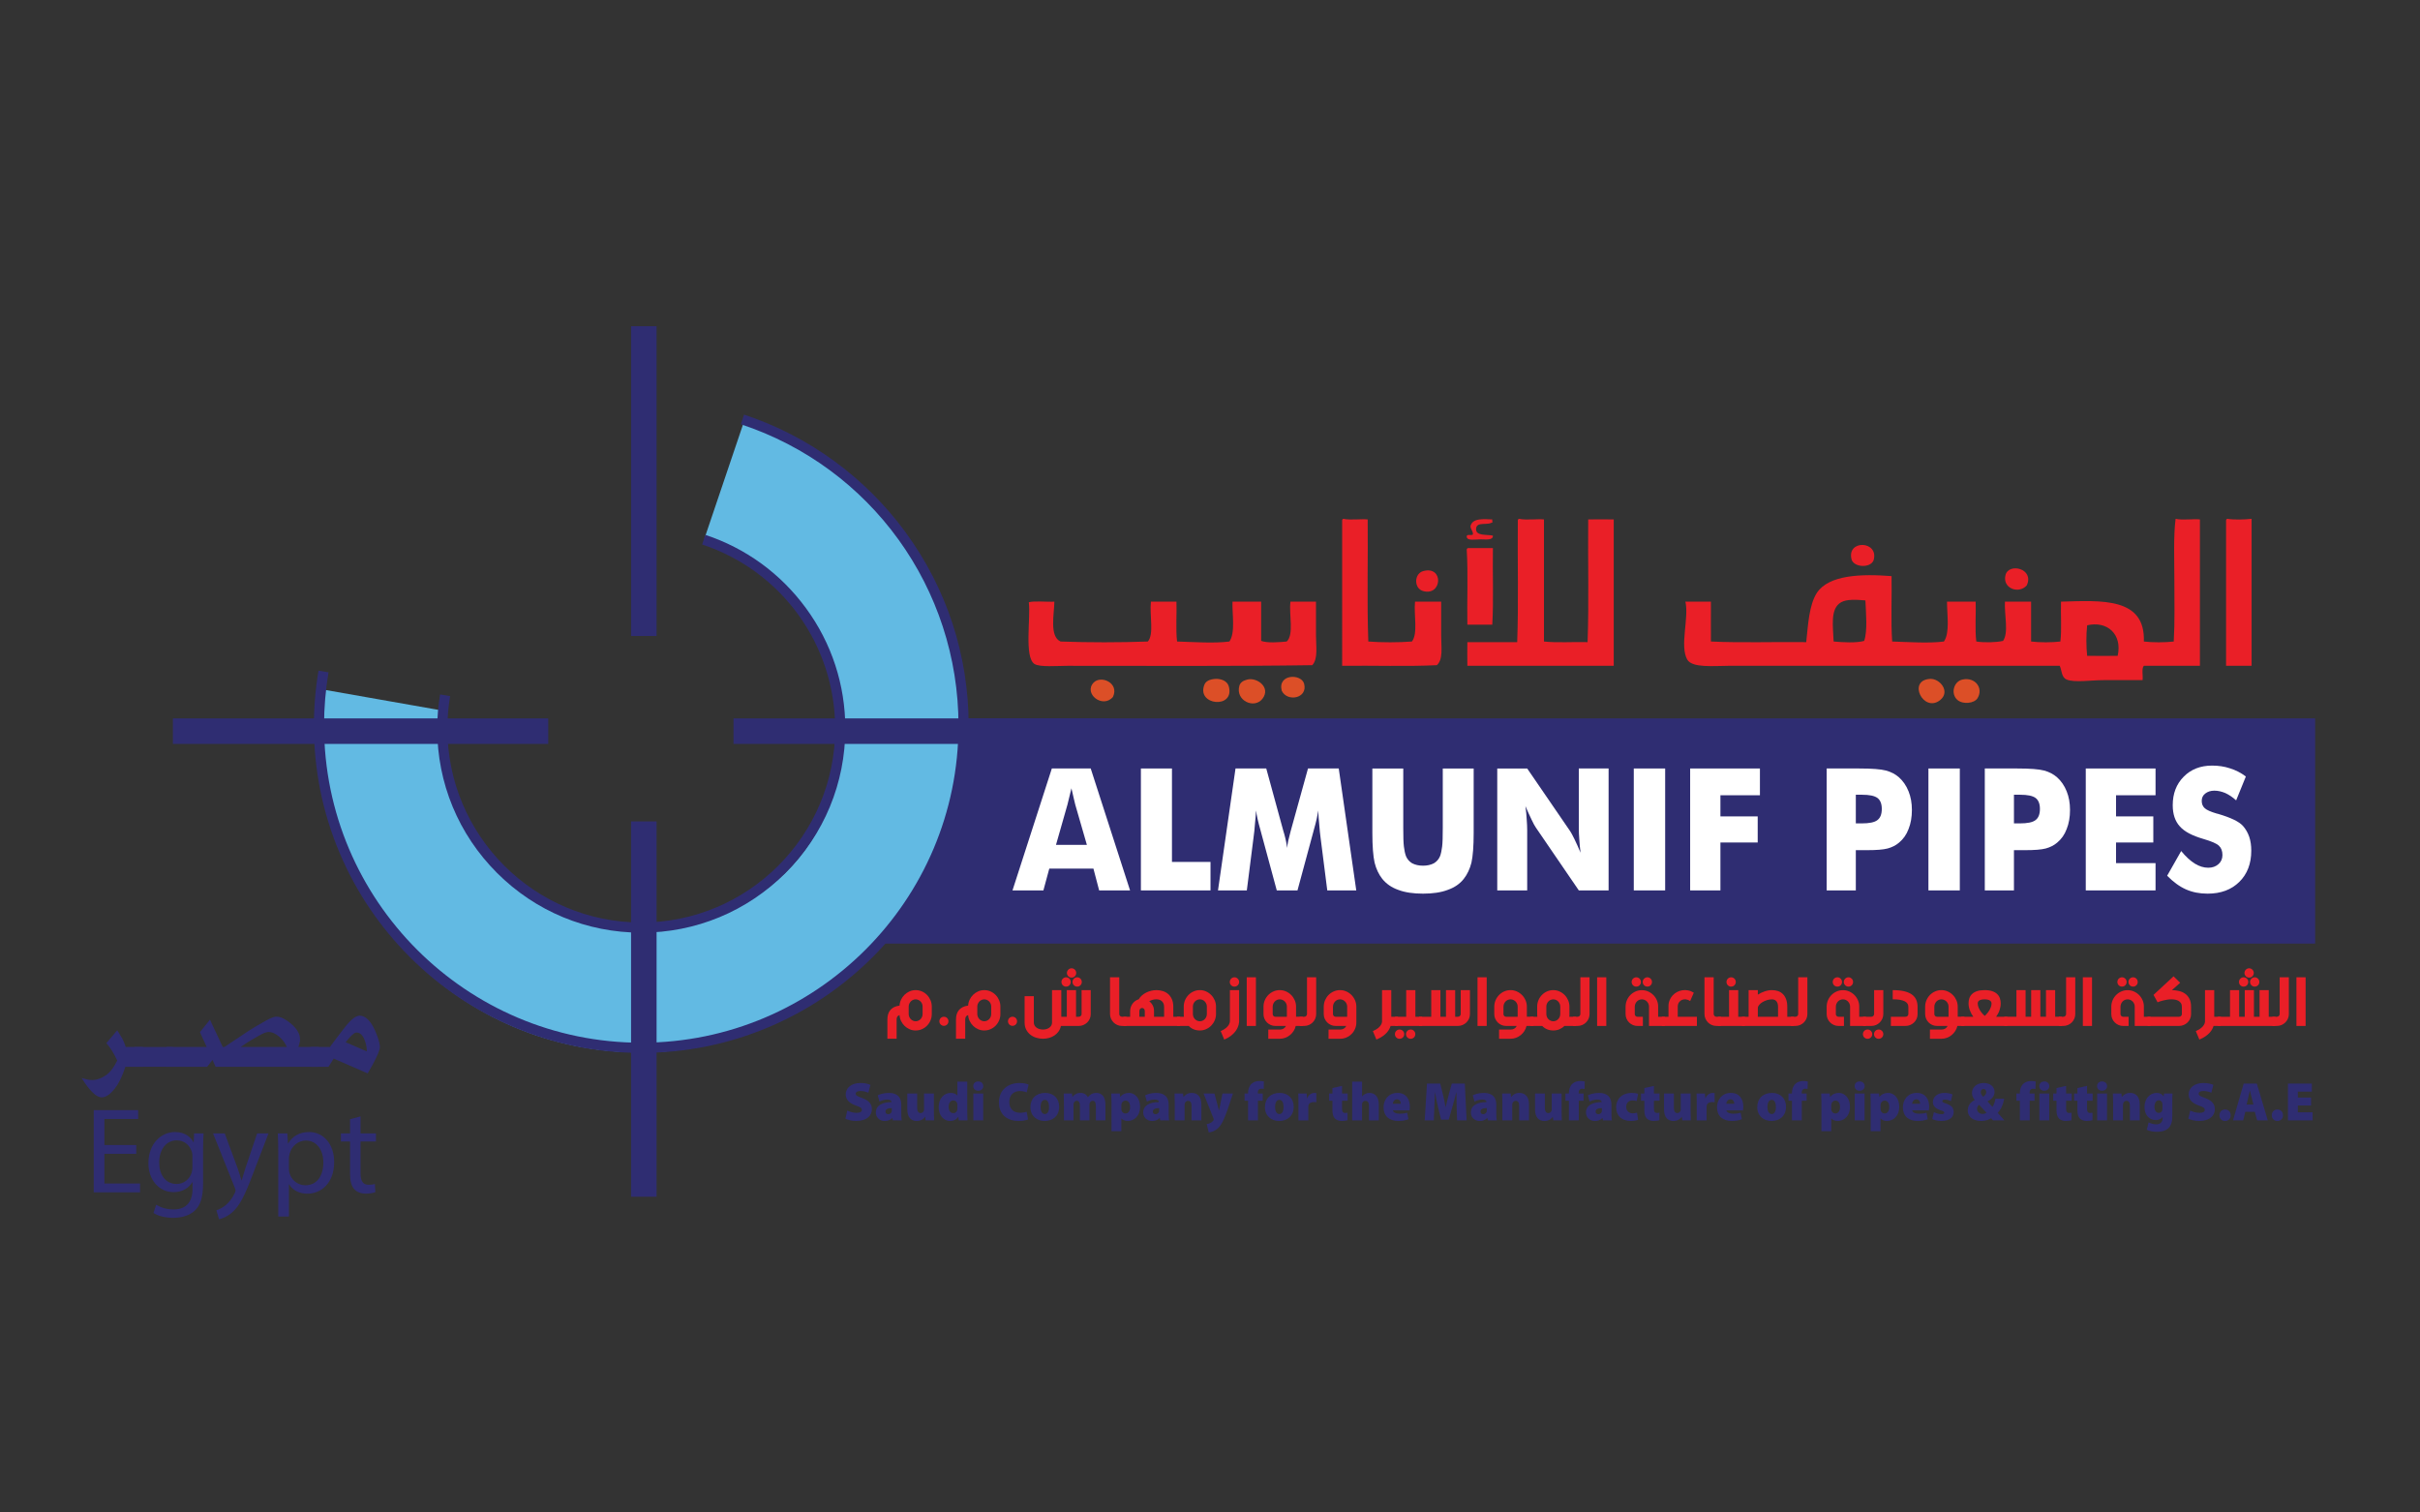 <?xml version="1.0" encoding="utf-8"?>
<!-- Generator: Adobe Illustrator 16.0.0, SVG Export Plug-In . SVG Version: 6.00 Build 0)  -->
<!DOCTYPE svg PUBLIC "-//W3C//DTD SVG 1.1//EN" "http://www.w3.org/Graphics/SVG/1.1/DTD/svg11.dtd">
<svg version="1.1" id="Layer_1" xmlns="http://www.w3.org/2000/svg" xmlns:xlink="http://www.w3.org/1999/xlink" x="0px" y="0px"
	 width="1280px" height="800px" viewBox="0 0 1280 800" enable-background="new 0 0 1280 800" xml:space="preserve">
<rect x="0" y="0" width="1280" height="800" fill="#333333" stroke="none"/>
<polygon fill-rule="evenodd" clip-rule="evenodd" fill="#2F2D72" points="505.333,379.959 1224.538,379.959 1224.538,499.082 
	451.595,499.082 "/>
<g>
	<defs>
		<rect id="SVGID_1_" width="1280" height="800"/>
	</defs>
	<clipPath id="SVGID_2_">
		<use xlink:href="#SVGID_1_"  overflow="visible"/>
	</clipPath>
	<path clip-path="url(#SVGID_2_)" fill-rule="evenodd" clip-rule="evenodd" fill="#EA1F27" d="M710.56,274.414
		c3.651,0.841,9.688-0.056,12.849,0.327c0.22,20.102-0.441,43.927,0.329,64.577c6.935,0.554,16.126,0.54,23.058,0
		c3.322-4.263,0.926-14.233,1.651-21.088c3.345-0.047,10.513-0.007,13.838,0c0.001,5.388,0,11.955,0,18.121
		c0.001,5.877,1.145,12.391-2.305,15.486c-16.035,0.767-33.496,0.112-50.081,0.332V275.4
		C709.881,274.837,710.145,274.542,710.56,274.414"/>
	<path clip-path="url(#SVGID_2_)" fill-rule="evenodd" clip-rule="evenodd" fill="#EA1F27" d="M789.3,274.741
		c0.031,0.52-0.159,1.259,0.334,1.318c-2.761,2.232-8.603-0.544-8.894,3.622c-0.283,3.942,5.524,2.902,8.894,3.627
		c0.114,2.603-3.639,1.974-6.592,1.974c-2.619,0-7.068,0.893-7.25-1.315c-0.277-1.817,2.65-0.429,3.295-1.319
		c-0.008-1.858-1.186-2.548-1.313-4.285C778.722,273.781,785.151,274.618,789.3,274.741"/>
	<path clip-path="url(#SVGID_2_)" fill-rule="evenodd" clip-rule="evenodd" fill="#EA1F27" d="M803.469,274.414
		c3.757,0.838,9.923-0.046,13.18,0.327v64.577c7.044,0.755,15.477,0.121,23.066,0.33c0.766-20.977,0.104-43.38,0.327-64.907
		c3.342-0.056,10.167-0.056,13.507,0c0.002,24.276,0,53.146,0,77.428h-77.422c-0.075-2.983-0.027-9.535,0-12.521h26.354
		c0.766-20.76,0.114-42.942,0.33-64.248C802.797,274.837,803.054,274.542,803.469,274.414"/>
	<path clip-path="url(#SVGID_2_)" fill-rule="evenodd" clip-rule="evenodd" fill="#EA1F27" d="M1103.954,330.751
		c-0.56,4.621-0.54,11.52,0,16.144c4.247,0.07,11.885,0.027,16.141,0C1122.67,335.283,1114.389,328.26,1103.954,330.751
		 M973.812,318.562c-5.894,3.339-4.271,12.588-3.957,20.755c4.604,0.413,12.054,0.868,16.144-0.329
		c1.888-5.277,0.905-15.096,0.662-21.415C981.695,317.138,976.729,316.905,973.812,318.562 M1163.589,274.741
		c0,25.808-0.001,51.616-0.001,77.428h-29.65c-1.304,1.443-0.389,5.102-0.663,7.574h-20.43c-6.813,0-15.667,1.428-19.765-0.326
		c-2.799-1.197-2.501-4.845-3.626-7.248H914.175c-7.587,0-19.178,1.249-21.746-3.299c-4.107-7.278,1.036-22.041-0.986-30.64
		c3.217-0.011,10.265-0.05,13.508,0c0.048,6.911-0.075,15.241,0,21.087c16.145,0.769,33.711,0.112,50.405,0.331
		c1.016-9.53,1.525-19.563,5.604-26.03c6.321-9.605,23.474-10.129,39.535-8.897c0.23,10.123-0.443,23.931,0.331,34.596
		c8.647,0.274,19.503,1.022,27.347,0c3.261-4.588,1.63-14.114,1.646-21.087c3.713,0.01,11.429-0.06,15.154,0
		c0.254,5.675-0.455,14.878,0.335,21.087c4.162,0.63,10.395,0.531,14.166-0.329c3.063-4.456,0.61-13.929,0.985-20.758
		c3.324-0.008,10.493-0.047,13.842,0v21.087c4.41,0.548,11.073,0.548,15.481,0c0.771-6.367,0.111-14.166,0.331-21.087
		c21.678-0.634,44.626-2.298,43.824,21.087c4.516,0.548,11.289,0.548,15.812,0c0.602-10.113,0.327-20.887,0.331-31.955
		c0-10.946-0.533-24.049,0.654-32.948C1154.356,275.288,1160.452,274.333,1163.589,274.741"/>
	<path clip-path="url(#SVGID_2_)" fill-rule="evenodd" clip-rule="evenodd" fill="#EA1F27" d="M990.944,296.489
		c-1.804,4.054-10.005,3.655-11.537-0.333C976.323,285.206,994.2,285.885,990.944,296.489"/>
	<path clip-path="url(#SVGID_2_)" fill-rule="evenodd" clip-rule="evenodd" fill="#EA1F27" d="M789.634,289.896
		c-0.223,13.399,0.435,27.674-0.334,40.526h-13.173c-0.247-11.79,0.455-27.206-0.335-39.541c-0.017-0.559,0.247-0.849,0.657-0.985
		H789.634z"/>
	<path clip-path="url(#SVGID_2_)" fill-rule="evenodd" clip-rule="evenodd" fill="#EA1F27" d="M1071.991,309.663
		c-4.374,4.795-13.096,1.437-11.199-5.601C1062.538,297.557,1076.17,300.717,1071.991,309.663"/>
	<path clip-path="url(#SVGID_2_)" fill-rule="evenodd" clip-rule="evenodd" fill="#EA1F27" d="M752.729,302.087
		c11.044-3.081,10.104,13.367,0,10.542C747.74,311.238,747.93,303.426,752.729,302.087"/>
	<path clip-path="url(#SVGID_2_)" fill-rule="evenodd" clip-rule="evenodd" fill="#EA1F27" d="M557.681,318.229
		c-0.028,6.203-2.789,18.432,3.293,21.089c14.618,0.549,31.508,0.543,46.13,0c3.426-3.794,0.85-13.893,1.643-21.088
		c3.244-0.05,10.287-0.011,13.508,0c0.256,5.675-0.453,14.878,0.334,21.088c8.762,0.26,19.704,1.044,27.672,0
		c3.315-4.694,1.348-15.02,1.647-21.088c3.733-0.007,11.408-0.043,15.155,0c0.031,5.642-0.021,14.028,0,20.758
		c3.175,1.242,9.811,0.708,13.51,0.33c3.967-3.718,1.107-14.266,1.979-21.088c3.243-0.05,10.287-0.011,13.504,0v17.792
		c0,5.814,1.182,12.472-1.972,15.815c-39.991,0.599-86.59,0.332-129.485,0.332c-5.222,0-14.679,0.821-17.463-0.992
		c-5.472-3.557-1.915-24.487-2.964-32.615C546.802,317.699,554.556,318.489,557.681,318.229"/>
	<path clip-path="url(#SVGID_2_)" fill-rule="evenodd" clip-rule="evenodd" fill="#DC4F27" d="M677.938,365.342
		c-2.274-9.001,10.467-9.11,11.863-3.618C691.781,369.506,680.757,371.416,677.938,365.342"/>
	<path clip-path="url(#SVGID_2_)" fill-rule="evenodd" clip-rule="evenodd" fill="#DC4F27" d="M643.016,359.084
		c2.521-0.112,6.066,0.88,6.919,3.959c3.375,12.146-17.449,10.135-12.853-0.992C637.822,360.268,639.887,359.226,643.016,359.084"/>
	<path clip-path="url(#SVGID_2_)" fill-rule="evenodd" clip-rule="evenodd" fill="#DC4F27" d="M1020.925,359.084
		c5.076-0.27,10.882,6.698,5.272,11.207C1017.449,377.318,1008.569,359.747,1020.925,359.084"/>
	<path clip-path="url(#SVGID_2_)" fill-rule="evenodd" clip-rule="evenodd" fill="#DC4F27" d="M659.817,359.417
		c5.174-1.23,12.535,4.285,7.907,10.214c-4.323,5.539-14.412,0.953-12.189-6.921C656.01,361.025,657.535,359.961,659.817,359.417"/>
	<path clip-path="url(#SVGID_2_)" fill-rule="evenodd" clip-rule="evenodd" fill="#DC4F27" d="M1038.058,359.417
		c6.784-1.401,11.139,4.635,7.909,9.885c-1.726,2.795-7.684,3.371-10.549,0.989C1031.566,367.08,1033.299,360.396,1038.058,359.417"
		/>
	<path clip-path="url(#SVGID_2_)" fill-rule="evenodd" clip-rule="evenodd" fill="#DC4F27" d="M588.651,368.642
		c-5.438,6.364-15.681-1.816-10.216-7.581C582.339,356.951,592.209,361.279,588.651,368.642"/>
	<path clip-path="url(#SVGID_2_)" fill-rule="evenodd" clip-rule="evenodd" fill="#FFFFFF" d="M174.985,389.354
		c17.321,0.757,37.701,0.093,54.491,0.319c1.837,33.065,15.216,57.132,32.883,74.805c17.682,17.677,42.629,29.837,75.129,32.243
		c-0.212,18.053,0.428,36.969-0.321,54.491c-51.848-2.11-86.22-21.683-113.818-48.043c-26.864-27.091-46.522-61.386-49.334-112.528
		c-0.058-0.274,0.124-0.303,0.325-0.323C174.323,389.766,174.577,389.483,174.985,389.354"/>
	<path clip-path="url(#SVGID_2_)" fill-rule="evenodd" clip-rule="evenodd" fill="#FFFFFF" d="M451.956,389.354
		c17.322,0.754,37.701,0.093,54.49,0.319c-1.757,51.139-22.296,86.533-48.691,113.496c-12.934,13.213-29.725,24.883-48.364,32.889
		c-18.929,8.133-40.365,14.966-65.777,15.154c-0.223-16.801,0.43-37.152-0.32-54.491c28.686-1.906,52.132-12.089,69.966-27.729
		c17.006-14.915,31.161-35.608,36.113-61.584c1.087-5.693,1.275-11.645,1.612-17.089
		C451.167,389.854,451.486,389.528,451.956,389.354"/>
	<path clip-path="url(#SVGID_2_)" fill-rule="evenodd" clip-rule="evenodd" fill="#62BAE3" d="M393.207,223.911l-20.597,60.907
		c43.522,14.554,72.994,53.232,72.994,101.655c0,60.593-45.093,104.787-105.688,104.787c-60.593,0-107.924-45.087-107.924-105.687
		c0-3.564,1.011-6.37,1.344-9.851l-62.697-11.045c-0.759,6.551-2.385,13.993-2.385,20.748c0,94.726,75.594,171.217,170.319,171.217
		c94.726,0,171.516-76.791,171.516-171.516C510.089,309.526,461.115,246.745,393.207,223.911"/>
	<path clip-path="url(#SVGID_2_)" fill-rule="evenodd" clip-rule="evenodd" fill="#2F2D72" d="M339.189,493.318
		c-28.827,0-55.929-11.229-76.316-31.61c-20.382-20.387-31.608-47.488-31.608-76.316c0-6.038,0.51-12.125,1.517-18.089l5.301,0.897
		c-0.96,5.667-1.444,11.454-1.444,17.192c0,56.549,46.002,102.549,102.55,102.549s102.55-46,102.55-102.549
		c0-44.348-28.272-83.488-70.355-97.39l1.682-5.103c21.376,7.064,39.76,20.428,53.153,38.659
		c13.671,18.602,20.897,40.678,20.897,63.834c0,28.828-11.228,55.93-31.61,76.316C395.124,482.09,368.017,493.318,339.189,493.318"
		/>
	<path clip-path="url(#SVGID_2_)" fill-rule="evenodd" clip-rule="evenodd" fill="#2F2D72" d="M339.189,556.906
		c-23.373,0-46.05-4.574-67.399-13.611c-20.622-8.717-39.14-21.205-55.044-37.103c-15.897-15.902-28.385-34.421-37.104-55.043
		c-9.033-21.347-13.61-44.023-13.61-67.399c0-9.687,0.817-19.45,2.436-29.024l5.297,0.893c-1.565,9.281-2.359,18.744-2.359,28.131
		c0,92.517,75.266,167.783,167.783,167.783c92.518,0,167.785-75.266,167.785-167.783c0-72.561-46.26-136.596-115.114-159.343
		l1.684-5.102c17.065,5.641,33.108,13.896,47.679,24.537c14.391,10.512,27.045,23.128,37.599,37.491
		c21.932,29.85,33.526,65.261,33.526,102.417c0,23.375-4.579,46.052-13.612,67.399c-8.717,20.622-21.206,39.141-37.103,55.043
		c-15.903,15.897-34.422,28.386-55.043,37.103C385.241,552.332,362.565,556.906,339.189,556.906"/>
	<path clip-path="url(#SVGID_2_)" fill-rule="evenodd" clip-rule="evenodd" fill="#FFFFFF" d="M564.605,425.597
		c0.337-1.354,0.673-2.706,1.011-4.149c0.337-1.443,0.758-2.976,1.095-4.51c0.506,2.255,0.927,4.06,1.264,5.502
		c0.336,1.443,0.589,2.526,0.758,3.157l6.151,21.286h-16.347L564.605,425.597z M551.881,470.964l3.118-11.544h23.34l3.032,11.544
		h16.347l-20.811-64.488h-20.56l-20.812,64.488H551.881z"/>
	<polygon clip-path="url(#SVGID_2_)" fill-rule="evenodd" clip-rule="evenodd" fill="#FFFFFF" points="640.269,470.964 
		640.269,455.901 619.878,455.901 619.878,406.476 603.448,406.476 603.448,470.964 	"/>
	<path clip-path="url(#SVGID_2_)" fill-rule="evenodd" clip-rule="evenodd" fill="#FFFFFF" d="M708.098,406.476h-16.263
		l-9.183,33.19c-0.506,1.985-0.928,3.608-1.266,5.052c-0.252,1.353-0.505,2.616-0.59,3.788c-0.252-2.165-0.758-4.69-1.601-7.666
		c-0.167-0.451-0.252-0.903-0.336-1.083l-9.102-33.281h-16.261l-9.268,64.488h15.25l3.538-27.869c0.338-2.437,0.591-4.78,0.76-7.216
		c0.252-2.346,0.421-4.78,0.59-7.217c0.337,2.706,1.095,6.135,2.273,10.192c0.253,0.812,0.421,1.443,0.505,1.894l8.175,30.216
		h10.954l8.173-30.216c0.084-0.45,0.252-1.08,0.505-1.894c1.18-4.058,1.938-7.486,2.275-10.192c0.168,2.797,0.337,5.412,0.591,7.849
		c0.168,2.435,0.42,4.599,0.673,6.584l3.539,27.869h15.335L708.098,406.476z"/>
	<path clip-path="url(#SVGID_2_)" fill-rule="evenodd" clip-rule="evenodd" fill="#FFFFFF" d="M725.877,433.895v6.675
		c0,7.035,0.421,12.266,1.18,15.693c0.842,3.338,2.189,6.223,4.043,8.568c2.107,2.614,4.888,4.601,8.511,5.862
		c3.538,1.353,7.92,1.985,13.061,1.985c5.14-0.001,9.521-0.633,13.06-1.985c3.623-1.263,6.488-3.248,8.51-5.862
		c1.854-2.346,3.202-5.23,4.045-8.568c0.759-3.428,1.18-8.658,1.18-15.693v-34.094h-16.347v26.968v4.42
		c0,4.6-0.084,7.938-0.337,9.921c-0.252,1.984-0.589,3.698-1.095,5.051c-0.674,1.623-1.769,2.886-3.286,3.788
		c-1.601,0.813-3.455,1.264-5.729,1.264c-2.275,0-4.128-0.451-5.73-1.264c-1.516-0.902-2.612-2.165-3.286-3.788
		c-0.506-1.353-0.843-3.066-1.095-5.051c-0.253-1.983-0.338-5.321-0.338-9.921l0.002-31.388h-16.347V433.895z"/>
	<path clip-path="url(#SVGID_2_)" fill-rule="evenodd" clip-rule="evenodd" fill="#FFFFFF" d="M807.772,470.964v-31.839
		c0-1.623-0.085-3.517-0.253-5.592c-0.084-2.074-0.337-4.42-0.674-7.125c1.18,2.705,2.275,5.142,3.286,7.216
		c0.927,1.984,1.686,3.338,2.191,4.059l22.75,33.281h15.756v-64.488h-15.756v31.839c0,1.622,0.084,3.518,0.252,5.591
		c0.085,2.075,0.337,4.419,0.675,7.125c-1.18-2.796-2.275-5.23-3.286-7.305s-1.771-3.428-2.191-4.058l-22.75-33.192h-15.84v64.488
		H807.772z"/>
	
		<rect x="864.15" y="406.475" clip-path="url(#SVGID_2_)" fill-rule="evenodd" clip-rule="evenodd" fill="#FFFFFF" width="16.598" height="64.488"/>
	<polygon clip-path="url(#SVGID_2_)" fill-rule="evenodd" clip-rule="evenodd" fill="#FFFFFF" points="909.975,470.964 
		909.975,445.619 929.691,445.619 929.691,431.819 909.975,431.819 909.975,420.637 930.871,420.637 930.871,406.476 
		893.966,406.476 893.966,470.964 	"/>
	<path clip-path="url(#SVGID_2_)" fill-rule="evenodd" clip-rule="evenodd" fill="#FFFFFF" d="M981.591,449.678h2.949h2.779
		c5.14,0,8.763-0.27,11.123-0.901c2.275-0.632,4.297-1.624,5.983-3.065c2.273-1.896,3.959-4.24,5.054-7.216
		c1.18-2.887,1.771-6.314,1.771-10.103c0-3.607-0.591-6.945-1.771-9.831c-1.178-2.977-2.864-5.412-5.054-7.396
		c-1.938-1.713-4.214-2.887-6.91-3.608s-7.415-1.082-14.155-1.082h-17.189v64.488h15.42V449.678z M981.591,420.365h3.287
		c3.875,0,6.57,0.541,8.172,1.715c1.517,1.171,2.274,3.065,2.274,5.771c0.001,2.795-0.759,4.78-2.358,5.952
		c-1.518,1.173-4.298,1.714-8.259,1.714h-3.116V420.365z"/>
	
		<rect x="1019.996" y="406.475" clip-path="url(#SVGID_2_)" fill-rule="evenodd" clip-rule="evenodd" fill="#FFFFFF" width="16.599" height="64.488"/>
	<path clip-path="url(#SVGID_2_)" fill-rule="evenodd" clip-rule="evenodd" fill="#FFFFFF" d="M1065.231,449.678h2.949h2.781
		c5.139,0,8.762-0.27,11.121-0.901c2.274-0.632,4.298-1.624,5.982-3.065c2.275-1.896,3.96-4.24,5.056-7.216
		c1.18-2.887,1.769-6.314,1.769-10.103c0-3.607-0.589-6.945-1.769-9.831c-1.18-2.977-2.865-5.412-5.056-7.396
		c-1.938-1.713-4.213-2.887-6.91-3.608c-2.694-0.722-7.414-1.082-14.153-1.082h-17.19v64.488h15.42V449.678z M1065.231,420.365
		h3.286c3.877,0,6.572,0.541,8.173,1.715c1.518,1.171,2.276,3.065,2.276,5.771c0,2.795-0.759,4.78-2.36,5.952
		c-1.517,1.173-4.298,1.714-8.258,1.714h-3.117V420.365z"/>
	<polygon clip-path="url(#SVGID_2_)" fill-rule="evenodd" clip-rule="evenodd" fill="#FFFFFF" points="1140.122,470.964 
		1140.122,456.532 1119.226,456.532 1119.226,445.619 1138.942,445.619 1138.942,431.819 1119.226,431.819 1119.226,420.637 
		1140.122,420.637 1140.122,406.476 1103.216,406.476 1103.216,470.964 	"/>
	<path clip-path="url(#SVGID_2_)" fill-rule="evenodd" clip-rule="evenodd" fill="#FFFFFF" d="M1146.262,463.207
		c3.203,3.247,6.489,5.683,9.943,7.216c3.455,1.533,7.246,2.256,11.459,2.256c6.994-0.001,12.555-2.075,16.768-6.225
		s6.319-9.65,6.319-16.506c0-2.706-0.337-5.141-1.096-7.396c-0.758-2.164-1.854-4.059-3.286-5.683
		c-2.105-2.344-6.487-4.419-13.229-6.402l-0.757-0.182c-3.034-0.901-5.142-1.804-6.236-2.796s-1.601-2.254-1.601-3.878
		c0.001-1.623,0.59-2.886,1.853-3.879c1.265-0.992,2.865-1.533,4.804-1.533c1.938,0,3.877,0.452,5.813,1.263
		c1.938,0.902,3.876,2.166,5.73,3.88l5.14-12.628c-2.613-1.984-5.477-3.428-8.427-4.329c-2.948-0.992-6.15-1.444-9.438-1.444
		c-6.149,0-11.206,1.985-14.998,5.863c-3.875,3.879-5.813,8.929-5.813,15.063c0.001,4.779,1.264,8.479,3.707,11.185
		c2.443,2.796,6.573,4.96,12.471,6.674c4.296,1.262,7.077,2.435,8.257,3.608c1.264,1.172,1.854,2.796,1.854,4.961
		c0,1.894-0.675,3.517-2.107,4.778c-1.432,1.265-3.202,1.895-5.393,1.895c-2.359,0-4.718-0.721-7.078-2.164
		c-2.442-1.533-4.802-3.698-7.245-6.674L1146.262,463.207z"/>
	
		<rect x="333.786" y="172.534" clip-path="url(#SVGID_2_)" fill-rule="evenodd" clip-rule="evenodd" fill="#2F2D72" width="13.495" height="163.869"/>
	
		<rect x="387.96" y="379.987" clip-path="url(#SVGID_2_)" fill-rule="evenodd" clip-rule="evenodd" fill="#2F2D72" width="198.521" height="13.496"/>
	
		<rect x="91.454" y="379.987" clip-path="url(#SVGID_2_)" fill-rule="evenodd" clip-rule="evenodd" fill="#2F2D72" width="198.527" height="13.496"/>
	
		<rect x="333.785" y="434.474" clip-path="url(#SVGID_2_)" fill-rule="evenodd" clip-rule="evenodd" fill="#2F2D72" width="13.496" height="198.521"/>
	<path clip-path="url(#SVGID_2_)" fill-rule="evenodd" clip-rule="evenodd" fill="#EA1F27" d="M1178.085,274.414
		c3.722,0.594,9.092,0.423,12.848,0c0.001,24.388,0,53.367,0,77.755h-13.507V275.4
		C1177.41,274.837,1177.669,274.542,1178.085,274.414"/>
	<path clip-path="url(#SVGID_2_)" fill="#2F2D72" d="M66.52,553.793h9.039v10.456h-9.228l-0.063,0.189
		c-1.638,4.912-3.422,8.607-5.354,11.085c-2.54,3.275-4.913,4.914-7.117,4.914c-2.835,0-6.382-3.423-10.645-10.268
		c2.288,0.734,4.147,1.103,5.574,1.103c2.52,0,5.091-0.945,7.716-2.834c1.89-1.407,3.632-3.686,5.228-6.835l0.315-0.63
		c-0.714-1.68-1.643-3.433-2.787-5.26c-1.145-1.826-2.126-3.148-2.945-3.968l5.732-6.771l0.535,0.819
		c1.113,1.848,1.869,3.097,2.268,3.748c0.63,1.238,1.186,2.593,1.669,4.063L66.52,553.793z"/>
	<rect x="71.149" y="553.793" clip-path="url(#SVGID_2_)" fill="#2F2D72" width="20.282" height="10.456"/>
	<path clip-path="url(#SVGID_2_)" fill="#2F2D72" d="M114.012,564.249l-1.606-3.622l-2.834,3.622H88.093v-10.456h21.227
		l-3.559-7.873l5.291-6.582l6.771,14.455h0.913v10.456H114.012z M117.823,553.919l0.787-0.063l0.882-0.567l1.039-0.724l10.645-7.087
		c2.183-1.469,5.406-3.38,9.669-5.731c2.414-1.344,4.198-2.016,5.353-2.016c1.722,0,3.632,0.735,5.732,2.206
		c4.514,3.127,6.771,6.413,6.771,9.856c0,0.86-0.273,2.131-0.819,3.812l-0.063,0.188h10.708v10.456h-50.704V553.919z
		 M151.741,553.793c-0.861-1.973-2.152-3.736-3.874-5.291c-1.973-1.764-3.926-2.646-5.857-2.646c-1.114,0-2.73,0.609-4.851,1.827
		l-4.503,2.582c-0.945,0.548-2.729,1.722-5.354,3.527H151.741z"/>
	<path clip-path="url(#SVGID_2_)" fill="#2F2D72" d="M164.433,553.793h10.11l0.598-0.882l3.401-4.535
		c1.302-1.721,2.855-3.736,4.662-6.046c2.834-3.401,5.175-5.103,7.022-5.103c2.499,0,4.798,1.785,6.897,5.354
		c0.861,1.511,1.68,3.338,2.457,5.479c0.902,2.457,1.354,4.368,1.354,5.732c0,1.555-1.334,4.777-4,9.669
		c-0.461,0.902-1.28,2.33-2.456,4.283l-17.983-7.811l-2.708,4.314h-9.354V553.793z M194.037,556.124
		c0-2.058-0.409-4.104-1.228-6.142c-1.029-2.562-2.425-3.842-4.189-3.842c-0.294,0-0.52,0.042-0.677,0.126
		c-0.157,0.084-0.257,0.126-0.299,0.126c-0.336,0.168-0.819,0.53-1.449,1.085c-0.63,0.558-1.218,1.183-1.763,1.875l-1.606,1.921
		L194.037,556.124z"/>
	<path clip-path="url(#SVGID_2_)" fill="#EA1F27" d="M484.307,523.704c1.181,0,2.29,0.229,3.325,0.687
		c1.036,0.457,1.938,1.083,2.707,1.878c0.769,0.794,1.379,1.718,1.83,2.772c0.451,1.056,0.676,2.18,0.676,3.374v3.907
		c0,1.207-0.225,2.342-0.676,3.402c-0.451,1.062-1.061,1.985-1.83,2.773c-0.769,0.787-1.671,1.41-2.707,1.868
		c-1.035,0.457-2.144,0.686-3.325,0.686c-1.132,0-2.196-0.216-3.193-0.647c-0.998-0.433-1.881-1.021-2.65-1.764
		s-1.391-1.61-1.867-2.602c-0.477-0.991-0.747-2.039-0.81-3.146c-0.572,0.191-0.972,0.49-1.201,0.896
		c-0.229,0.407-0.343,0.864-0.343,1.372v10.255h-4.88v-10.255c0-0.915,0.118-1.785,0.353-2.611c0.235-0.825,0.61-1.56,1.124-2.201
		c0.515-0.642,1.179-1.175,1.992-1.601s1.798-0.709,2.955-0.849c0.063-1.105,0.33-2.154,0.8-3.145
		c0.47-0.991,1.089-1.862,1.858-2.612s1.656-1.343,2.66-1.781C482.107,523.924,483.174,523.704,484.307,523.704 M487.984,532.415
		c0-0.534-0.095-1.032-0.286-1.496c-0.19-0.464-0.454-0.867-0.791-1.211c-0.337-0.343-0.727-0.616-1.172-0.819
		s-0.921-0.305-1.429-0.305c-0.496,0-0.969,0.102-1.421,0.305c-0.451,0.203-0.845,0.483-1.181,0.838
		c-0.337,0.356-0.6,0.767-0.791,1.23c-0.191,0.464-0.286,0.95-0.286,1.458v3.927c0,0.521,0.095,1.01,0.286,1.467
		c0.191,0.458,0.454,0.865,0.791,1.221c0.336,0.355,0.73,0.635,1.181,0.838c0.452,0.204,0.925,0.306,1.421,0.306
		c0.508,0,0.984-0.102,1.429-0.306c0.445-0.203,0.835-0.477,1.172-0.819s0.601-0.749,0.791-1.22c0.191-0.47,0.286-0.972,0.286-1.506
		V532.415z"/>
	<path clip-path="url(#SVGID_2_)" fill="#EA1F27" d="M501.651,540.191c0,0.331-0.061,0.642-0.181,0.935
		c-0.121,0.292-0.289,0.546-0.506,0.762c-0.215,0.217-0.47,0.388-0.762,0.515s-0.61,0.19-0.953,0.19c-0.33,0-0.641-0.063-0.934-0.19
		c-0.292-0.127-0.546-0.298-0.762-0.515c-0.216-0.216-0.388-0.47-0.515-0.762c-0.127-0.293-0.19-0.604-0.19-0.935
		c0-0.343,0.063-0.66,0.19-0.953c0.127-0.292,0.299-0.546,0.515-0.762c0.216-0.216,0.47-0.385,0.762-0.506
		c0.293-0.12,0.604-0.181,0.934-0.181c0.343,0,0.661,0.061,0.953,0.181c0.292,0.121,0.547,0.29,0.762,0.506
		c0.217,0.216,0.385,0.47,0.506,0.762C501.59,539.531,501.651,539.849,501.651,540.191"/>
	<path clip-path="url(#SVGID_2_)" fill="#EA1F27" d="M520.597,523.704c1.181,0,2.29,0.229,3.325,0.687
		c1.036,0.457,1.938,1.083,2.707,1.878c0.769,0.794,1.379,1.718,1.83,2.772c0.451,1.056,0.676,2.18,0.676,3.374v3.907
		c0,1.207-0.225,2.342-0.676,3.402c-0.451,1.062-1.061,1.985-1.83,2.773c-0.769,0.787-1.671,1.41-2.707,1.868
		c-1.035,0.457-2.144,0.686-3.325,0.686c-1.132,0-2.196-0.216-3.193-0.647c-0.998-0.433-1.881-1.021-2.65-1.764
		s-1.391-1.61-1.867-2.602c-0.477-0.991-0.747-2.039-0.81-3.146c-0.572,0.191-0.972,0.49-1.201,0.896
		c-0.229,0.407-0.343,0.864-0.343,1.372v10.255h-4.88v-10.255c0-0.915,0.118-1.785,0.353-2.611c0.235-0.825,0.61-1.56,1.124-2.201
		c0.515-0.642,1.179-1.175,1.992-1.601s1.798-0.709,2.955-0.849c0.063-1.105,0.33-2.154,0.8-3.145
		c0.47-0.991,1.089-1.862,1.858-2.612s1.656-1.343,2.66-1.781C518.398,523.924,519.465,523.704,520.597,523.704 M524.275,532.415
		c0-0.534-0.095-1.032-0.286-1.496c-0.19-0.464-0.454-0.867-0.791-1.211c-0.337-0.343-0.727-0.616-1.172-0.819
		s-0.921-0.305-1.429-0.305c-0.496,0-0.969,0.102-1.421,0.305c-0.451,0.203-0.845,0.483-1.181,0.838
		c-0.337,0.356-0.6,0.767-0.791,1.23c-0.191,0.464-0.286,0.95-0.286,1.458v3.927c0,0.521,0.095,1.01,0.286,1.467
		c0.191,0.458,0.454,0.865,0.791,1.221c0.336,0.355,0.73,0.635,1.181,0.838c0.452,0.204,0.925,0.306,1.421,0.306
		c0.508,0,0.984-0.102,1.429-0.306c0.445-0.203,0.835-0.477,1.172-0.819s0.601-0.749,0.791-1.22c0.191-0.47,0.286-0.972,0.286-1.506
		V532.415z"/>
	<path clip-path="url(#SVGID_2_)" fill="#EA1F27" d="M537.942,540.191c0,0.331-0.061,0.642-0.181,0.935
		c-0.121,0.292-0.289,0.546-0.506,0.762c-0.215,0.217-0.47,0.388-0.762,0.515s-0.61,0.19-0.953,0.19c-0.33,0-0.641-0.063-0.934-0.19
		c-0.292-0.127-0.546-0.298-0.762-0.515c-0.216-0.216-0.388-0.47-0.515-0.762c-0.127-0.293-0.19-0.604-0.19-0.935
		c0-0.343,0.063-0.66,0.19-0.953c0.127-0.292,0.299-0.546,0.515-0.762c0.216-0.216,0.47-0.385,0.762-0.506
		c0.293-0.12,0.604-0.181,0.934-0.181c0.343,0,0.661,0.061,0.953,0.181c0.292,0.121,0.547,0.29,0.762,0.506
		c0.217,0.216,0.385,0.47,0.506,0.762C537.881,539.531,537.942,539.849,537.942,540.191"/>
	<path clip-path="url(#SVGID_2_)" fill="#EA1F27" d="M569.144,523.704v14.087h1.429c0.42,0,0.775-0.138,1.068-0.411
		c0.292-0.272,0.438-0.6,0.438-0.981v-12.694h4.842v12.694c0,0.864-0.166,1.675-0.496,2.431c-0.331,0.756-0.785,1.417-1.363,1.982
		c-0.578,0.565-1.252,1.013-2.02,1.344c-0.769,0.33-1.592,0.495-2.469,0.495h-9.435c-0.228,1.131-0.651,2.119-1.267,2.964
		c-0.616,0.845-1.357,1.55-2.22,2.115c-0.865,0.565-1.814,0.988-2.85,1.268s-2.087,0.421-3.154,0.421
		c-1.208,0-2.392-0.18-3.555-0.535s-2.199-0.893-3.107-1.61c-0.909-0.718-1.643-1.614-2.202-2.688
		c-0.559-1.074-0.838-2.334-0.838-3.783v-13.896h4.879v13.896c0,0.622,0.14,1.169,0.42,1.639c0.279,0.471,0.644,0.861,1.095,1.173
		c0.452,0.311,0.966,0.546,1.544,0.705c0.579,0.158,1.166,0.238,1.764,0.238c0.597,0,1.184-0.08,1.763-0.238
		c0.577-0.159,1.092-0.395,1.543-0.705c0.451-0.312,0.814-0.702,1.087-1.173c0.273-0.47,0.41-1.017,0.41-1.639v-17.098h4.898v14.087
		h2.916v-14.087H569.144z M561.423,519.396c0-0.343,0.064-0.663,0.191-0.962s0.302-0.559,0.524-0.782
		c0.222-0.222,0.483-0.399,0.782-0.533c0.298-0.134,0.619-0.2,0.962-0.2c0.343,0,0.664,0.066,0.963,0.2
		c0.298,0.134,0.559,0.312,0.781,0.533c0.222,0.224,0.397,0.483,0.524,0.782s0.191,0.619,0.191,0.962
		c0,0.344-0.064,0.664-0.191,0.963s-0.302,0.56-0.524,0.781c-0.222,0.223-0.483,0.397-0.781,0.525
		c-0.299,0.127-0.62,0.189-0.963,0.189c-0.343,0-0.664-0.063-0.962-0.189c-0.299-0.128-0.56-0.303-0.782-0.525
		c-0.222-0.222-0.397-0.482-0.524-0.781S561.423,519.74,561.423,519.396 M564.32,514.632c0-0.343,0.067-0.664,0.201-0.963
		c0.133-0.298,0.311-0.559,0.533-0.781c0.222-0.221,0.483-0.4,0.782-0.533c0.298-0.134,0.619-0.2,0.962-0.2
		c0.344,0,0.661,0.066,0.954,0.2c0.292,0.133,0.549,0.313,0.772,0.533c0.222,0.223,0.397,0.483,0.523,0.781
		c0.127,0.299,0.191,0.62,0.191,0.963s-0.064,0.664-0.191,0.963c-0.126,0.298-0.301,0.559-0.523,0.781
		c-0.223,0.223-0.48,0.397-0.772,0.524c-0.293,0.127-0.61,0.19-0.954,0.19c-0.343,0-0.664-0.063-0.962-0.19
		c-0.299-0.127-0.56-0.302-0.782-0.524c-0.222-0.223-0.4-0.483-0.533-0.781C564.387,515.296,564.32,514.975,564.32,514.632
		 M567.275,519.396c0-0.343,0.067-0.663,0.2-0.962c0.133-0.299,0.311-0.559,0.534-0.782c0.222-0.222,0.482-0.399,0.781-0.533
		c0.298-0.134,0.62-0.2,0.963-0.2c0.343,0,0.66,0.066,0.953,0.2c0.292,0.134,0.549,0.312,0.772,0.533
		c0.222,0.224,0.397,0.483,0.524,0.782s0.19,0.619,0.19,0.962c0,0.344-0.063,0.664-0.19,0.963s-0.302,0.56-0.524,0.781
		c-0.223,0.223-0.48,0.397-0.772,0.525c-0.293,0.127-0.61,0.189-0.953,0.189c-0.343,0-0.665-0.063-0.963-0.189
		c-0.299-0.128-0.559-0.303-0.781-0.525c-0.223-0.222-0.401-0.482-0.534-0.781C567.342,520.061,567.275,519.74,567.275,519.396"/>
	<path clip-path="url(#SVGID_2_)" fill="#EA1F27" d="M591.997,516.919v19.423c0,0.406,0.143,0.75,0.429,1.029
		c0.286,0.279,0.632,0.419,1.039,0.419h2.363v4.86h-2.363c-0.877,0-1.7-0.165-2.469-0.495c-0.769-0.331-1.439-0.782-2.011-1.354
		c-0.571-0.572-1.026-1.242-1.363-2.011c-0.336-0.769-0.504-1.585-0.504-2.449v-19.423H591.997z"/>
	<path clip-path="url(#SVGID_2_)" fill="#EA1F27" d="M594.227,542.65v-4.86h3.526v-2.936c0-0.762,0.114-1.483,0.343-2.163
		s0.546-1.293,0.953-1.838c0.406-0.548,0.886-1.021,1.439-1.422c0.553-0.399,1.159-0.695,1.82-0.886
		c0.419-0.737,0.969-1.404,1.649-2.001c0.68-0.598,1.433-1.106,2.259-1.526c0.825-0.418,1.706-0.742,2.639-0.971
		c0.934-0.229,1.871-0.344,2.812-0.344c1.156,0,2.271,0.166,3.345,0.496c1.073,0.33,2.024,0.852,2.85,1.563
		c0.825,0.712,1.486,1.63,1.982,2.755c0.495,1.124,0.743,2.48,0.743,4.069v5.203h3.583v4.86H594.227z M602.632,537.79h2.879v-3.012
		c0-0.229-0.036-0.441-0.105-0.639c-0.071-0.196-0.172-0.368-0.306-0.515c-0.133-0.146-0.289-0.26-0.466-0.343
		c-0.179-0.082-0.369-0.124-0.572-0.124c-0.407,0-0.747,0.162-1.02,0.485c-0.273,0.325-0.41,0.729-0.41,1.211V537.79z
		 M610.39,537.79h5.337v-5.203c0-0.712-0.115-1.321-0.343-1.83c-0.229-0.508-0.531-0.925-0.906-1.248
		c-0.375-0.324-0.807-0.563-1.296-0.715c-0.489-0.153-0.994-0.229-1.515-0.229c-0.686,0-1.357,0.09-2.011,0.268
		c-0.655,0.178-1.248,0.432-1.782,0.762c0.787,0.598,1.407,1.341,1.858,2.23c0.451,0.89,0.67,1.874,0.658,2.954V537.79z"/>
	<path clip-path="url(#SVGID_2_)" fill="#EA1F27" d="M622.57,537.79h3.64c-0.051-0.254-0.079-0.499-0.085-0.733
		c-0.007-0.235-0.01-0.479-0.01-0.734v-3.907c0-1.194,0.222-2.318,0.667-3.374c0.445-1.055,1.055-1.978,1.83-2.771
		c0.775-0.796,1.677-1.422,2.707-1.879c1.029-0.457,2.134-0.687,3.316-0.687s2.29,0.238,3.326,0.715
		c1.035,0.478,1.941,1.115,2.716,1.916c0.775,0.801,1.385,1.725,1.83,2.773c0.444,1.048,0.667,2.15,0.667,3.307v3.927
		c0,1.169-0.223,2.277-0.667,3.325c-0.445,1.049-1.055,1.974-1.83,2.773c-0.775,0.801-1.681,1.437-2.716,1.906
		c-1.036,0.47-2.144,0.705-3.326,0.705c-2.376,0-4.333-0.801-5.871-2.401h-6.194V537.79z M634.635,528.584
		c-0.508,0-0.985,0.102-1.43,0.305c-0.445,0.203-0.835,0.477-1.172,0.819c-0.336,0.344-0.6,0.747-0.791,1.211
		c-0.19,0.464-0.286,0.962-0.286,1.496v3.907c0,0.534,0.096,1.036,0.286,1.506c0.191,0.471,0.455,0.877,0.791,1.22
		c0.337,0.343,0.727,0.616,1.172,0.819c0.445,0.204,0.922,0.306,1.43,0.306s0.988-0.102,1.439-0.306
		c0.451-0.203,0.845-0.482,1.182-0.838s0.6-0.763,0.791-1.221c0.191-0.457,0.286-0.946,0.286-1.467v-3.927
		c0-0.508-0.095-0.994-0.286-1.458s-0.454-0.874-0.791-1.229c-0.337-0.356-0.731-0.637-1.182-0.84
		C635.623,528.686,635.143,528.584,634.635,528.584"/>
	<path clip-path="url(#SVGID_2_)" fill="#EA1F27" d="M655.41,523.704v16.335c0,0.025-0.006,0.211-0.019,0.553
		c-0.013,0.343-0.086,0.781-0.22,1.315c-0.133,0.533-0.353,1.144-0.657,1.83c-0.305,0.686-0.75,1.389-1.334,2.105
		c-0.585,0.718-1.335,1.427-2.249,2.125c-0.915,0.7-2.047,1.335-3.394,1.907l-1.887-4.499c0.623-0.267,1.173-0.542,1.648-0.829
		c0.477-0.286,0.89-0.578,1.239-0.877s0.639-0.591,0.867-0.877c0.229-0.285,0.42-0.556,0.572-0.81
		c0.343-0.61,0.526-1.207,0.553-1.792v-16.487H655.41z M650.455,519.396c0-0.343,0.066-0.663,0.2-0.962
		c0.133-0.299,0.311-0.559,0.533-0.782c0.223-0.222,0.482-0.399,0.781-0.533c0.298-0.134,0.62-0.2,0.963-0.2s0.664,0.066,0.962,0.2
		c0.299,0.134,0.56,0.312,0.782,0.533c0.222,0.224,0.4,0.483,0.533,0.782c0.134,0.299,0.2,0.619,0.2,0.962
		c0,0.344-0.066,0.664-0.2,0.963c-0.133,0.299-0.312,0.56-0.533,0.781c-0.223,0.223-0.483,0.397-0.782,0.525
		c-0.298,0.127-0.619,0.189-0.962,0.189s-0.665-0.063-0.963-0.189c-0.299-0.128-0.559-0.303-0.781-0.525
		c-0.223-0.222-0.4-0.482-0.533-0.781C650.521,520.061,650.455,519.74,650.455,519.396"/>
	<rect x="659.433" y="516.919" clip-path="url(#SVGID_2_)" fill="#EA1F27" width="4.86" height="25.731"/>
	<path clip-path="url(#SVGID_2_)" fill="#EA1F27" d="M670.83,544.575h6.1c0.725,0,1.372-0.165,1.944-0.495
		c0.571-0.331,1.01-0.808,1.313-1.43h-5.621c-0.864,0-1.678-0.165-2.439-0.495c-0.763-0.331-1.427-0.778-1.992-1.345
		c-0.565-0.564-1.014-1.229-1.344-1.991s-0.495-1.575-0.495-2.439v-3.851c0-1.22,0.224-2.363,0.676-3.431
		c0.451-1.067,1.067-2.001,1.85-2.802c0.78-0.801,1.692-1.433,2.734-1.896c1.042-0.465,2.154-0.696,3.336-0.696
		c1.194,0,2.315,0.238,3.364,0.715c1.048,0.476,1.963,1.115,2.744,1.916c0.782,0.801,1.396,1.729,1.85,2.782
		c0.45,1.056,0.676,2.161,0.676,3.316v5.356h3.526v4.86h-3.698c-0.216,0.953-0.587,1.843-1.114,2.668s-1.163,1.544-1.906,2.154
		s-1.575,1.09-2.497,1.439c-0.921,0.349-1.89,0.523-2.906,0.523h-6.1V544.575z M680.665,537.79v-5.356
		c0-0.508-0.095-0.998-0.285-1.467c-0.192-0.471-0.458-0.88-0.801-1.229s-0.747-0.629-1.211-0.839s-0.956-0.314-1.477-0.314
		c-0.521,0-1.008,0.102-1.458,0.305c-0.451,0.203-0.846,0.483-1.183,0.838c-0.336,0.356-0.604,0.776-0.8,1.259
		c-0.197,0.483-0.295,0.998-0.295,1.544v3.851c0,0.394,0.136,0.728,0.408,1c0.274,0.273,0.607,0.41,1.002,0.41H680.665z"/>
	<path clip-path="url(#SVGID_2_)" fill="#EA1F27" d="M696.161,516.919v19.423c0,0.864-0.165,1.681-0.496,2.449
		c-0.33,0.769-0.784,1.438-1.362,2.011c-0.579,0.571-1.252,1.022-2.021,1.354c-0.769,0.33-1.592,0.495-2.469,0.495h-2.363v-4.86
		h2.363c0.42,0,0.772-0.14,1.059-0.419c0.285-0.279,0.429-0.623,0.429-1.029v-19.423H696.161z"/>
	<path clip-path="url(#SVGID_2_)" fill="#EA1F27" d="M702.698,544.575h6.118c0.725,0,1.373-0.165,1.944-0.495
		c0.572-0.331,1.011-0.808,1.314-1.43h-5.622c-0.864,0-1.677-0.165-2.439-0.495c-0.763-0.331-1.43-0.778-2.001-1.345
		c-0.572-0.564-1.023-1.229-1.354-1.991c-0.33-0.763-0.495-1.575-0.495-2.439v-3.851c0-1.22,0.226-2.363,0.677-3.431
		s1.066-2.001,1.849-2.802s1.697-1.433,2.745-1.896c1.048-0.465,2.163-0.696,3.345-0.696c1.194,0,2.316,0.238,3.364,0.715
		c1.049,0.476,1.964,1.115,2.745,1.916s1.397,1.729,1.849,2.782c0.451,1.056,0.677,2.161,0.677,3.316v8.387
		c0,1.182-0.226,2.297-0.677,3.346c-0.451,1.048-1.064,1.963-1.839,2.744c-0.775,0.781-1.688,1.397-2.735,1.849
		c-1.049,0.451-2.163,0.677-3.346,0.677h-6.118V544.575z M712.553,537.79v-5.356c0-0.508-0.1-0.998-0.296-1.467
		c-0.197-0.471-0.467-0.88-0.81-1.229s-0.744-0.629-1.201-0.839s-0.946-0.314-1.468-0.314c-0.521,0-1.007,0.102-1.458,0.305
		s-0.845,0.483-1.182,0.838c-0.337,0.356-0.604,0.776-0.801,1.259c-0.196,0.483-0.295,0.998-0.295,1.544v3.851
		c0,0.394,0.137,0.728,0.41,1c0.272,0.273,0.606,0.41,1,0.41H712.553z"/>
	<path clip-path="url(#SVGID_2_)" fill="#EA1F27" d="M735.884,523.704v14.086h3.525v4.86h-3.888
		c-0.152,0.521-0.388,1.087-0.705,1.696c-0.318,0.61-0.767,1.235-1.344,1.879c-0.579,0.64-1.313,1.272-2.202,1.896
		c-0.89,0.622-1.976,1.2-3.259,1.734l-1.868-4.479c0.622-0.267,1.172-0.543,1.648-0.829s0.887-0.571,1.229-0.857
		c0.342-0.286,0.629-0.565,0.857-0.839c0.229-0.273,0.42-0.537,0.572-0.791c0.343-0.584,0.527-1.156,0.553-1.716v-16.64H735.884z"/>
	<path clip-path="url(#SVGID_2_)" fill="#EA1F27" d="M737.808,546.996c0-0.343,0.064-0.664,0.19-0.963
		c0.128-0.298,0.303-0.559,0.524-0.781c0.223-0.223,0.483-0.397,0.781-0.524c0.299-0.128,0.62-0.19,0.963-0.19
		s0.664,0.063,0.963,0.19c0.298,0.127,0.559,0.302,0.781,0.524c0.222,0.223,0.4,0.483,0.533,0.781c0.134,0.299,0.2,0.62,0.2,0.963
		s-0.066,0.664-0.2,0.963c-0.133,0.298-0.312,0.559-0.533,0.781c-0.223,0.222-0.483,0.396-0.781,0.524
		c-0.299,0.128-0.62,0.19-0.963,0.19s-0.664-0.063-0.963-0.19c-0.298-0.128-0.559-0.303-0.781-0.524
		c-0.222-0.223-0.396-0.483-0.524-0.781C737.872,547.66,737.808,547.339,737.808,546.996 M748.634,523.704v14.086h3.546v4.86
		h-14.296v-4.86h5.89v-14.086H748.634z M743.679,546.996c0-0.343,0.063-0.664,0.19-0.963c0.127-0.298,0.302-0.559,0.524-0.781
		c0.222-0.223,0.482-0.397,0.781-0.524c0.298-0.128,0.619-0.19,0.963-0.19c0.343,0,0.663,0.063,0.962,0.19
		c0.299,0.127,0.559,0.302,0.781,0.524s0.397,0.483,0.524,0.781c0.127,0.299,0.19,0.62,0.19,0.963s-0.063,0.664-0.19,0.963
		c-0.127,0.298-0.302,0.559-0.524,0.781c-0.223,0.222-0.482,0.396-0.781,0.524s-0.619,0.19-0.962,0.19
		c-0.344,0-0.665-0.063-0.963-0.19c-0.299-0.128-0.56-0.303-0.781-0.524c-0.223-0.223-0.397-0.483-0.524-0.781
		C743.742,547.66,743.679,547.339,743.679,546.996"/>
	<path clip-path="url(#SVGID_2_)" fill="#EA1F27" d="M769.677,523.704v14.086h1.43c0.419,0,0.774-0.137,1.067-0.41
		c0.292-0.272,0.439-0.606,0.439-1v-12.676h4.878v12.676c0,0.864-0.168,1.677-0.505,2.439s-0.794,1.427-1.373,1.992
		c-0.577,0.565-1.254,1.013-2.029,1.344c-0.775,0.33-1.601,0.495-2.478,0.495h-20.528v-4.86h6.442v-14.086h4.843v14.086h2.953
		v-14.086H769.677z"/>
	<rect x="781.494" y="516.919" clip-path="url(#SVGID_2_)" fill="#EA1F27" width="4.859" height="25.731"/>
	<path clip-path="url(#SVGID_2_)" fill="#EA1F27" d="M792.892,544.575h6.1c0.725,0,1.372-0.165,1.944-0.495
		c0.571-0.331,1.01-0.808,1.314-1.43h-5.622c-0.864,0-1.678-0.165-2.44-0.495c-0.762-0.331-1.426-0.778-1.991-1.345
		c-0.565-0.564-1.014-1.229-1.344-1.991c-0.331-0.763-0.496-1.575-0.496-2.439v-3.851c0-1.22,0.226-2.363,0.677-3.431
		s1.067-2.001,1.849-2.802c0.782-0.801,1.693-1.433,2.735-1.896c1.042-0.465,2.154-0.696,3.336-0.696
		c1.194,0,2.315,0.238,3.364,0.715c1.048,0.476,1.963,1.115,2.744,1.916c0.782,0.801,1.397,1.729,1.851,2.782
		c0.449,1.056,0.675,2.161,0.675,3.316v5.356h3.526v4.86h-3.697c-0.217,0.953-0.588,1.843-1.115,2.668s-1.163,1.544-1.906,2.154
		s-1.575,1.09-2.497,1.439c-0.921,0.349-1.89,0.523-2.906,0.523h-6.1V544.575z M802.727,537.79v-5.356
		c0-0.508-0.095-0.998-0.285-1.467c-0.191-0.471-0.458-0.88-0.801-1.229s-0.747-0.629-1.211-0.839s-0.956-0.314-1.477-0.314
		c-0.521,0-1.008,0.102-1.457,0.305c-0.452,0.203-0.847,0.483-1.183,0.838c-0.337,0.356-0.604,0.776-0.801,1.259
		c-0.197,0.483-0.296,0.998-0.296,1.544v3.851c0,0.394,0.137,0.728,0.41,1c0.273,0.273,0.606,0.41,1.001,0.41H802.727z"/>
	<path clip-path="url(#SVGID_2_)" fill="#EA1F27" d="M809.513,537.79h3.641c-0.038-0.241-0.063-0.482-0.076-0.725
		c-0.013-0.241-0.019-0.488-0.019-0.743v-3.907c0-1.194,0.222-2.318,0.666-3.374c0.445-1.055,1.056-1.978,1.83-2.771
		c0.775-0.796,1.678-1.422,2.707-1.879s2.135-0.687,3.316-0.687c1.169,0,2.274,0.238,3.316,0.715
		c1.042,0.478,1.95,1.115,2.726,1.916s1.385,1.725,1.83,2.773c0.444,1.048,0.667,2.15,0.667,3.307v3.927
		c0.013,0.267,0.013,0.515,0,0.743s-0.045,0.464-0.096,0.705h3.621v4.86h-6.194c-0.774,0.763-1.658,1.354-2.649,1.772
		c-0.99,0.42-2.064,0.629-3.221,0.629c-2.351,0-4.308-0.801-5.87-2.401h-6.195V537.79z M821.578,528.584
		c-0.509,0-0.985,0.102-1.43,0.305s-0.836,0.477-1.172,0.819c-0.337,0.344-0.601,0.747-0.791,1.211s-0.286,0.962-0.286,1.496v3.907
		c0,0.534,0.096,1.036,0.286,1.506c0.19,0.471,0.454,0.877,0.791,1.22c0.336,0.343,0.728,0.616,1.172,0.819
		c0.444,0.204,0.921,0.306,1.43,0.306c0.508,0,0.984-0.102,1.43-0.306c0.444-0.203,0.835-0.482,1.172-0.838
		c0.336-0.355,0.601-0.763,0.791-1.221c0.19-0.457,0.286-0.946,0.286-1.467v-3.927c0-0.508-0.096-0.994-0.286-1.458
		s-0.455-0.874-0.791-1.229c-0.337-0.356-0.728-0.637-1.172-0.84C822.563,528.686,822.086,528.584,821.578,528.584"/>
	<path clip-path="url(#SVGID_2_)" fill="#EA1F27" d="M840.753,516.919v19.423c0,0.864-0.165,1.681-0.496,2.449
		c-0.33,0.769-0.784,1.438-1.362,2.011c-0.578,0.571-1.252,1.022-2.021,1.354c-0.769,0.33-1.592,0.495-2.469,0.495h-2.363v-4.86
		h2.363c0.42,0,0.772-0.14,1.059-0.419c0.285-0.279,0.429-0.623,0.429-1.029v-19.423H840.753z"/>
	<rect x="844.755" y="516.919" clip-path="url(#SVGID_2_)" fill="#EA1F27" width="4.86" height="25.731"/>
	<path clip-path="url(#SVGID_2_)" fill="#EA1F27" d="M880.589,537.791v4.859h-8.387v-10.234c0-0.521-0.099-1.015-0.296-1.479
		c-0.197-0.463-0.467-0.87-0.811-1.22c-0.342-0.35-0.742-0.626-1.2-0.829c-0.457-0.203-0.946-0.304-1.468-0.304
		c-0.521,0-1.01,0.101-1.467,0.304c-0.458,0.203-0.855,0.483-1.191,0.839c-0.337,0.356-0.604,0.775-0.801,1.258
		c-0.197,0.483-0.296,0.998-0.296,1.544v3.851c0,0.394,0.137,0.728,0.41,1c0.273,0.273,0.613,0.411,1.02,0.411h2.859v4.859h-2.859
		c-0.864,0-1.677-0.165-2.439-0.495c-0.763-0.331-1.43-0.778-2.001-1.344c-0.572-0.565-1.023-1.229-1.354-1.992
		c-0.331-0.763-0.496-1.575-0.496-2.439v-3.851c0-1.22,0.226-2.362,0.677-3.431c0.451-1.067,1.067-1.998,1.849-2.792
		c0.782-0.794,1.697-1.424,2.745-1.888s2.163-0.695,3.345-0.695s2.3,0.235,3.355,0.705c1.054,0.471,1.973,1.103,2.754,1.896
		s1.397,1.719,1.849,2.773s0.669,2.167,0.657,3.335v5.357H880.589z M863.014,519.396c0-0.343,0.064-0.663,0.192-0.962
		c0.126-0.299,0.301-0.559,0.523-0.782c0.223-0.222,0.483-0.399,0.781-0.533c0.299-0.134,0.62-0.2,0.963-0.2s0.663,0.066,0.963,0.2
		c0.298,0.134,0.559,0.312,0.781,0.533c0.223,0.224,0.397,0.483,0.524,0.782s0.19,0.619,0.19,0.962c0,0.344-0.063,0.664-0.19,0.963
		s-0.302,0.56-0.524,0.781c-0.223,0.223-0.483,0.397-0.781,0.525c-0.3,0.127-0.62,0.189-0.963,0.189s-0.664-0.063-0.963-0.189
		c-0.298-0.128-0.559-0.303-0.781-0.525c-0.223-0.222-0.397-0.482-0.523-0.781C863.078,520.061,863.014,519.74,863.014,519.396
		 M868.866,519.396c0-0.343,0.067-0.663,0.2-0.962c0.134-0.299,0.312-0.559,0.534-0.782c0.222-0.222,0.482-0.399,0.781-0.533
		c0.298-0.134,0.619-0.2,0.963-0.2c0.343,0,0.66,0.066,0.952,0.2c0.293,0.134,0.549,0.312,0.772,0.533
		c0.222,0.224,0.396,0.483,0.524,0.782c0.126,0.299,0.19,0.619,0.19,0.962c0,0.344-0.064,0.664-0.19,0.963
		c-0.128,0.299-0.303,0.56-0.524,0.781c-0.224,0.223-0.479,0.397-0.772,0.525c-0.292,0.127-0.609,0.189-0.952,0.189
		c-0.344,0-0.665-0.063-0.963-0.189c-0.299-0.128-0.56-0.303-0.781-0.525c-0.223-0.222-0.4-0.482-0.534-0.781
		C868.934,520.061,868.866,519.74,868.866,519.396"/>
	<path clip-path="url(#SVGID_2_)" fill="#EA1F27" d="M897.533,542.65h-18.546v-4.86h3.526v-5.547
		c-0.013-1.131,0.175-2.179,0.563-3.145s0.915-1.817,1.582-2.554c0.667-0.737,1.448-1.344,2.344-1.82
		c0.896-0.477,1.84-0.791,2.831-0.944c0.991-0.151,2.008-0.13,3.05,0.067c1.041,0.197,2.045,0.601,3.011,1.21l-1.925,4.422
		c-0.724-0.495-1.465-0.787-2.221-0.877c-0.756-0.088-1.448-0.006-2.077,0.248c-0.629,0.255-1.153,0.674-1.573,1.258
		c-0.418,0.585-0.654,1.297-0.704,2.135v5.547h10.14V542.65z"/>
	<path clip-path="url(#SVGID_2_)" fill="#EA1F27" d="M906.415,516.919v19.423c0,0.406,0.143,0.75,0.429,1.029
		s0.632,0.419,1.039,0.419h2.363v4.86h-2.363c-0.877,0-1.7-0.165-2.469-0.495c-0.77-0.331-1.438-0.782-2.011-1.354
		c-0.571-0.572-1.026-1.242-1.362-2.011c-0.337-0.769-0.506-1.585-0.506-2.449v-19.423H906.415z"/>
	<path clip-path="url(#SVGID_2_)" fill="#EA1F27" d="M919.396,523.704v14.087h3.546v4.859h-14.296v-4.859h5.89v-14.087H919.396z
		 M913.182,519.396c0-0.343,0.063-0.663,0.191-0.962c0.127-0.299,0.302-0.559,0.523-0.782c0.222-0.222,0.483-0.399,0.782-0.533
		c0.298-0.134,0.619-0.2,0.962-0.2c0.344,0,0.664,0.066,0.963,0.2c0.298,0.134,0.558,0.312,0.781,0.533
		c0.223,0.224,0.397,0.483,0.524,0.782c0.126,0.299,0.19,0.619,0.19,0.962c0,0.344-0.064,0.664-0.19,0.963
		c-0.127,0.299-0.302,0.56-0.524,0.781c-0.224,0.223-0.483,0.397-0.781,0.525c-0.299,0.127-0.619,0.189-0.963,0.189
		c-0.343,0-0.664-0.063-0.962-0.189c-0.299-0.128-0.561-0.303-0.782-0.525c-0.222-0.222-0.396-0.482-0.523-0.781
		C913.244,520.061,913.182,519.74,913.182,519.396"/>
	<path clip-path="url(#SVGID_2_)" fill="#EA1F27" d="M929.764,523.704v2.402c1.118-0.725,2.328-1.306,3.631-1.744
		s2.583-0.658,3.841-0.658c1.105,0,2.147,0.159,3.126,0.477c0.979,0.318,1.836,0.829,2.573,1.534
		c0.737,0.706,1.322,1.62,1.753,2.745c0.433,1.125,0.648,2.5,0.648,4.127v5.203h3.526v4.86H921.34v-4.86h3.545v-14.086H929.764z
		 M937.235,528.584c-0.839,0-1.699,0.134-2.583,0.4c-0.883,0.267-1.687,0.62-2.411,1.058c-0.724,0.438-1.317,0.934-1.782,1.486
		c-0.464,0.553-0.695,1.116-0.695,1.688v4.574h10.693v-5.203c0-0.737-0.086-1.36-0.258-1.868s-0.407-0.921-0.705-1.238
		c-0.299-0.318-0.642-0.547-1.029-0.687S937.667,528.584,937.235,528.584"/>
	<path clip-path="url(#SVGID_2_)" fill="#EA1F27" d="M955.973,516.919v19.423c0,0.864-0.165,1.681-0.496,2.449
		c-0.33,0.769-0.784,1.438-1.362,2.011c-0.578,0.571-1.252,1.022-2.021,1.354c-0.768,0.33-1.592,0.495-2.469,0.495h-2.363v-4.86
		h2.363c0.42,0,0.772-0.14,1.059-0.419c0.285-0.279,0.429-0.623,0.429-1.029v-19.423H955.973z"/>
	<path clip-path="url(#SVGID_2_)" fill="#EA1F27" d="M986.945,537.791v4.859h-8.387v-10.234c0-0.521-0.099-1.015-0.296-1.479
		c-0.197-0.463-0.467-0.87-0.81-1.22s-0.743-0.626-1.201-0.829c-0.457-0.203-0.946-0.304-1.467-0.304
		c-0.521,0-1.011,0.101-1.468,0.304c-0.458,0.203-0.855,0.483-1.191,0.839c-0.337,0.356-0.604,0.775-0.8,1.258
		c-0.198,0.483-0.297,0.998-0.297,1.544v3.851c0,0.394,0.137,0.728,0.41,1c0.273,0.273,0.613,0.411,1.02,0.411h2.859v4.859h-2.859
		c-0.864,0-1.676-0.165-2.439-0.495c-0.763-0.331-1.43-0.778-2.001-1.344c-0.572-0.565-1.023-1.229-1.354-1.992
		c-0.331-0.763-0.496-1.575-0.496-2.439v-3.851c0-1.22,0.226-2.362,0.677-3.431c0.451-1.067,1.067-1.998,1.849-2.792
		c0.782-0.794,1.697-1.424,2.745-1.888s2.163-0.695,3.346-0.695c1.181,0,2.299,0.235,3.354,0.705
		c1.054,0.471,1.973,1.103,2.754,1.896s1.397,1.719,1.849,2.773s0.67,2.167,0.657,3.335v5.357H986.945z M969.371,519.396
		c0-0.343,0.063-0.663,0.191-0.962c0.126-0.299,0.301-0.559,0.523-0.782c0.223-0.222,0.483-0.399,0.781-0.533
		c0.299-0.134,0.62-0.2,0.963-0.2s0.664,0.066,0.963,0.2c0.298,0.134,0.559,0.312,0.781,0.533c0.223,0.224,0.397,0.483,0.524,0.782
		s0.19,0.619,0.19,0.962c0,0.344-0.063,0.664-0.19,0.963s-0.302,0.56-0.524,0.781c-0.223,0.223-0.483,0.397-0.781,0.525
		c-0.299,0.127-0.62,0.189-0.963,0.189s-0.664-0.063-0.963-0.189c-0.298-0.128-0.559-0.303-0.781-0.525
		c-0.223-0.222-0.397-0.482-0.523-0.781C969.435,520.061,969.371,519.74,969.371,519.396 M975.223,519.396
		c0-0.343,0.067-0.663,0.2-0.962c0.134-0.299,0.312-0.559,0.534-0.782c0.222-0.222,0.482-0.399,0.781-0.533s0.619-0.2,0.963-0.2
		c0.343,0,0.66,0.066,0.952,0.2c0.293,0.134,0.55,0.312,0.772,0.533c0.222,0.224,0.396,0.483,0.525,0.782
		c0.125,0.299,0.189,0.619,0.189,0.962c0,0.344-0.064,0.664-0.189,0.963c-0.129,0.299-0.304,0.56-0.525,0.781
		c-0.223,0.223-0.479,0.397-0.772,0.525c-0.292,0.127-0.609,0.189-0.952,0.189c-0.344,0-0.664-0.063-0.963-0.189
		c-0.299-0.128-0.56-0.303-0.781-0.525c-0.223-0.222-0.4-0.482-0.534-0.781C975.29,520.061,975.223,519.74,975.223,519.396"/>
	<path clip-path="url(#SVGID_2_)" fill="#EA1F27" d="M985.344,546.996c0-0.343,0.064-0.664,0.19-0.963
		c0.128-0.298,0.303-0.559,0.524-0.781c0.223-0.223,0.483-0.397,0.781-0.524c0.299-0.128,0.62-0.19,0.963-0.19
		s0.664,0.063,0.963,0.19c0.298,0.127,0.559,0.302,0.781,0.524c0.222,0.223,0.4,0.483,0.533,0.781
		c0.134,0.299,0.199,0.62,0.199,0.963s-0.065,0.664-0.199,0.963c-0.133,0.298-0.312,0.559-0.533,0.781
		c-0.223,0.222-0.483,0.396-0.781,0.524c-0.299,0.128-0.62,0.19-0.963,0.19s-0.664-0.063-0.963-0.19
		c-0.298-0.128-0.559-0.303-0.781-0.524c-0.222-0.223-0.396-0.483-0.524-0.781C985.408,547.66,985.344,547.339,985.344,546.996
		 M996.132,523.704v12.618c0,0.877-0.168,1.7-0.505,2.469s-0.791,1.438-1.362,2.011c-0.572,0.571-1.239,1.022-2.002,1.354
		c-0.763,0.33-1.575,0.495-2.44,0.495h-4.44v-4.86h4.44c0.395,0,0.734-0.143,1.021-0.429s0.429-0.632,0.429-1.039v-12.618H996.132z
		 M991.215,546.996c0-0.343,0.063-0.664,0.189-0.963c0.127-0.298,0.303-0.559,0.525-0.781c0.222-0.223,0.482-0.397,0.781-0.524
		c0.298-0.128,0.619-0.19,0.963-0.19c0.343,0,0.663,0.063,0.962,0.19c0.299,0.127,0.559,0.302,0.781,0.524s0.397,0.483,0.524,0.781
		c0.127,0.299,0.19,0.62,0.19,0.963s-0.063,0.664-0.19,0.963c-0.127,0.298-0.302,0.559-0.524,0.781
		c-0.223,0.222-0.482,0.396-0.781,0.524s-0.619,0.19-0.962,0.19c-0.344,0-0.665-0.063-0.963-0.19
		c-0.299-0.128-0.56-0.303-0.781-0.524c-0.223-0.223-0.398-0.483-0.525-0.781C991.277,547.66,991.215,547.339,991.215,546.996"/>
	<path clip-path="url(#SVGID_2_)" fill="#EA1F27" d="M1001.107,523.704c2.338,0,4.339,0.194,6.004,0.582
		c1.664,0.388,3.023,0.956,4.079,1.705c1.055,0.75,1.829,1.675,2.325,2.773c0.495,1.1,0.743,2.367,0.743,3.803v3.813
		c0,0.864-0.165,1.677-0.495,2.439c-0.331,0.763-0.785,1.427-1.363,1.992s-1.255,1.013-2.03,1.344
		c-0.774,0.33-1.601,0.495-2.478,0.495h-7.758v-4.86h7.758c0.406,0,0.756-0.137,1.049-0.41c0.292-0.272,0.438-0.606,0.438-1v-3.813
		c0-0.647-0.155-1.22-0.467-1.715c-0.312-0.496-0.8-0.912-1.468-1.249c-0.667-0.338-1.522-0.594-2.563-0.771
		c-1.043-0.178-2.3-0.268-3.773-0.268V523.704z"/>
	<path clip-path="url(#SVGID_2_)" fill="#EA1F27" d="M1020.796,544.575h6.1c0.725,0,1.372-0.165,1.944-0.495
		c0.571-0.331,1.01-0.808,1.314-1.43h-5.623c-0.863,0-1.677-0.165-2.439-0.495c-0.762-0.331-1.426-0.778-1.991-1.345
		c-0.565-0.564-1.014-1.229-1.344-1.991c-0.331-0.763-0.496-1.575-0.496-2.439v-3.851c0-1.22,0.226-2.363,0.677-3.431
		s1.067-2.001,1.849-2.802s1.693-1.433,2.735-1.896c1.042-0.465,2.154-0.696,3.336-0.696c1.194,0,2.315,0.238,3.364,0.715
		c1.048,0.476,1.963,1.115,2.744,1.916c0.782,0.801,1.397,1.729,1.85,2.782c0.45,1.056,0.676,2.161,0.676,3.316v5.356h3.526v4.86
		h-3.697c-0.217,0.953-0.588,1.843-1.115,2.668s-1.163,1.544-1.906,2.154s-1.575,1.09-2.497,1.439
		c-0.921,0.349-1.89,0.523-2.906,0.523h-6.1V544.575z M1030.631,537.79v-5.356c0-0.508-0.095-0.998-0.285-1.467
		c-0.191-0.471-0.458-0.88-0.801-1.229s-0.747-0.629-1.211-0.839s-0.956-0.314-1.477-0.314c-0.521,0-1.008,0.102-1.458,0.305
		c-0.452,0.203-0.846,0.483-1.182,0.838c-0.337,0.356-0.604,0.776-0.801,1.259c-0.197,0.483-0.296,0.998-0.296,1.544v3.851
		c0,0.394,0.137,0.728,0.41,1c0.273,0.273,0.606,0.41,1,0.41H1030.631z"/>
	<path clip-path="url(#SVGID_2_)" fill="#EA1F27" d="M1061.718,542.65h-24.302v-4.86h6.31c-0.369-0.508-0.706-1.042-1.011-1.602
		c-0.305-0.559-0.578-1.162-0.819-1.811v0.02c-0.216-0.584-0.386-1.188-0.505-1.811c-0.121-0.623-0.182-1.245-0.182-1.868
		c0-0.953,0.144-1.855,0.428-2.707c0.287-0.851,0.764-1.598,1.431-2.239s1.541-1.146,2.621-1.516
		c1.08-0.368,2.414-0.553,4.003-0.553c1.601,0,2.947,0.188,4.04,0.563s1.974,0.887,2.641,1.534c0.667,0.648,1.144,1.401,1.429,2.259
		c0.286,0.857,0.43,1.77,0.43,2.735c0,0.598-0.058,1.194-0.172,1.792c-0.114,0.597-0.267,1.183-0.457,1.753
		c-0.217,0.648-0.48,1.262-0.791,1.84c-0.312,0.578-0.646,1.115-1.001,1.61h5.908V542.65z M1046.489,532.834
		c0.178,0.483,0.396,0.94,0.657,1.373c0.261,0.432,0.54,0.842,0.839,1.23c0.298,0.387,0.604,0.742,0.915,1.066
		c0.311,0.323,0.601,0.606,0.867,0.848c0.267-0.241,0.556-0.527,0.867-0.857c0.311-0.33,0.612-0.692,0.905-1.087
		c0.292-0.394,0.565-0.81,0.819-1.248s0.464-0.899,0.629-1.382c0.254-0.725,0.382-1.385,0.382-1.982
		c0-0.305-0.065-0.591-0.192-0.856c-0.127-0.269-0.332-0.5-0.618-0.697c-0.286-0.196-0.664-0.355-1.134-0.477
		c-0.471-0.12-1.049-0.181-1.734-0.181c-0.674,0-1.242,0.057-1.706,0.172c-0.464,0.114-0.839,0.267-1.125,0.457
		c-0.285,0.19-0.489,0.416-0.609,0.677c-0.121,0.261-0.182,0.537-0.182,0.829c0,0.317,0.035,0.664,0.105,1.039
		C1046.244,532.133,1046.348,532.491,1046.489,532.834"/>
	<polygon clip-path="url(#SVGID_2_)" fill="#EA1F27" points="1087.03,523.704 1087.03,537.79 1090.557,537.79 1090.557,542.65 
		1060.117,542.65 1060.117,537.79 1066.541,537.79 1066.541,523.704 1071.382,523.704 1071.382,537.79 1074.336,537.79 
		1074.336,523.704 1079.197,523.704 1079.197,537.79 1082.17,537.79 1082.17,523.704 	"/>
	<path clip-path="url(#SVGID_2_)" fill="#EA1F27" d="M1097.666,516.919v19.423c0,0.864-0.165,1.681-0.496,2.449
		c-0.33,0.769-0.784,1.438-1.362,2.011c-0.579,0.571-1.252,1.022-2.021,1.354c-0.769,0.33-1.592,0.495-2.469,0.495h-2.363v-4.86
		h2.363c0.42,0,0.772-0.14,1.059-0.419c0.285-0.279,0.429-0.623,0.429-1.029v-19.423H1097.666z"/>
	<rect x="1101.669" y="516.919" clip-path="url(#SVGID_2_)" fill="#EA1F27" width="4.86" height="25.731"/>
	<path clip-path="url(#SVGID_2_)" fill="#EA1F27" d="M1137.503,537.791v4.859h-8.387v-10.234c0-0.521-0.099-1.015-0.296-1.479
		c-0.197-0.463-0.467-0.87-0.811-1.22c-0.342-0.35-0.742-0.626-1.2-0.829c-0.457-0.203-0.946-0.304-1.468-0.304
		c-0.521,0-1.01,0.101-1.467,0.304c-0.458,0.203-0.855,0.483-1.191,0.839c-0.338,0.356-0.604,0.775-0.801,1.258
		c-0.197,0.483-0.296,0.998-0.296,1.544v3.851c0,0.394,0.137,0.728,0.41,1c0.273,0.273,0.613,0.411,1.02,0.411h2.859v4.859h-2.859
		c-0.864,0-1.677-0.165-2.439-0.495c-0.763-0.331-1.43-0.778-2.001-1.344c-0.572-0.565-1.023-1.229-1.354-1.992
		c-0.331-0.763-0.496-1.575-0.496-2.439v-3.851c0-1.22,0.226-2.362,0.677-3.431c0.451-1.067,1.067-1.998,1.849-2.792
		c0.782-0.794,1.697-1.424,2.745-1.888s2.163-0.695,3.345-0.695s2.3,0.235,3.355,0.705c1.054,0.471,1.973,1.103,2.754,1.896
		s1.397,1.719,1.849,2.773s0.669,2.167,0.657,3.335v5.357H1137.503z M1119.928,519.396c0-0.343,0.064-0.663,0.192-0.962
		c0.126-0.299,0.301-0.559,0.523-0.782c0.223-0.222,0.483-0.399,0.781-0.533c0.299-0.134,0.62-0.2,0.962-0.2
		c0.344,0,0.664,0.066,0.964,0.2c0.298,0.134,0.559,0.312,0.781,0.533c0.223,0.224,0.397,0.483,0.524,0.782s0.189,0.619,0.189,0.962
		c0,0.344-0.063,0.664-0.189,0.963s-0.302,0.56-0.524,0.781c-0.223,0.223-0.483,0.397-0.781,0.525
		c-0.3,0.127-0.62,0.189-0.964,0.189c-0.342,0-0.663-0.063-0.962-0.189c-0.298-0.128-0.559-0.303-0.781-0.525
		c-0.223-0.222-0.397-0.482-0.523-0.781C1119.992,520.061,1119.928,519.74,1119.928,519.396 M1125.78,519.396
		c0-0.343,0.067-0.663,0.2-0.962c0.134-0.299,0.312-0.559,0.533-0.782c0.223-0.222,0.483-0.399,0.782-0.533
		c0.298-0.134,0.619-0.2,0.963-0.2c0.343,0,0.66,0.066,0.952,0.2c0.293,0.134,0.549,0.312,0.772,0.533
		c0.222,0.224,0.396,0.483,0.524,0.782c0.126,0.299,0.19,0.619,0.19,0.962c0,0.344-0.064,0.664-0.19,0.963
		c-0.128,0.299-0.303,0.56-0.524,0.781c-0.224,0.223-0.479,0.397-0.772,0.525c-0.292,0.127-0.609,0.189-0.952,0.189
		c-0.344,0-0.665-0.063-0.963-0.189c-0.299-0.128-0.56-0.303-0.782-0.525c-0.222-0.222-0.399-0.482-0.533-0.781
		C1125.848,520.061,1125.78,519.74,1125.78,519.396"/>
	<path clip-path="url(#SVGID_2_)" fill="#EA1F27" d="M1153.151,519.816l-4.365,3.888c1.271,0.026,2.513,0.179,3.727,0.458
		c1.213,0.279,2.293,0.756,3.24,1.43c0.946,0.673,1.709,1.575,2.287,2.706s0.867,2.555,0.867,4.27v3.813
		c0,0.864-0.165,1.677-0.495,2.439c-0.331,0.763-0.785,1.427-1.363,1.992s-1.255,1.013-2.029,1.344
		c-0.775,0.33-1.602,0.495-2.479,0.495h-16.64v-4.86h16.64c0.42,0,0.775-0.137,1.067-0.41c0.292-0.272,0.438-0.606,0.438-1v-3.813
		c0-0.788-0.162-1.438-0.486-1.953c-0.323-0.515-0.753-0.925-1.286-1.229c-0.534-0.306-1.134-0.518-1.801-0.639
		c-0.668-0.121-1.344-0.182-2.03-0.182c-0.674,0-1.372,0.058-2.097,0.172s-1.417,0.251-2.077,0.41
		c-0.661,0.159-1.262,0.33-1.803,0.515c-0.539,0.184-0.962,0.346-1.267,0.485l-2.153-3.926l10.598-9.816L1153.151,519.816z"/>
	<path clip-path="url(#SVGID_2_)" fill="#EA1F27" d="M1171.163,523.704v14.086h3.524v4.86h-3.887
		c-0.152,0.521-0.388,1.087-0.705,1.696c-0.318,0.61-0.767,1.235-1.344,1.879c-0.579,0.64-1.313,1.272-2.202,1.896
		c-0.89,0.622-1.976,1.2-3.259,1.734l-1.868-4.479c0.622-0.267,1.172-0.543,1.648-0.829s0.887-0.571,1.229-0.857
		c0.342-0.286,0.629-0.565,0.857-0.839c0.229-0.273,0.42-0.537,0.572-0.791c0.343-0.584,0.527-1.156,0.553-1.716v-16.64H1171.163z"
		/>
	<path clip-path="url(#SVGID_2_)" fill="#EA1F27" d="M1200.001,523.704v14.087h3.526v4.859h-30.439v-4.859h6.424v-14.087h4.841
		v14.087h2.954v-14.087h4.861v14.087h2.973v-14.087H1200.001z M1184.258,519.396c0-0.343,0.063-0.663,0.19-0.962
		s0.302-0.559,0.524-0.782c0.222-0.222,0.482-0.399,0.781-0.533c0.297-0.134,0.619-0.2,0.961-0.2c0.345,0,0.666,0.066,0.964,0.2
		c0.299,0.134,0.56,0.312,0.781,0.533c0.223,0.224,0.397,0.483,0.524,0.782s0.189,0.619,0.189,0.962
		c0,0.344-0.063,0.664-0.189,0.963s-0.302,0.56-0.524,0.781c-0.222,0.223-0.482,0.397-0.781,0.525
		c-0.298,0.127-0.619,0.189-0.964,0.189c-0.342,0-0.664-0.063-0.961-0.189c-0.299-0.128-0.56-0.303-0.781-0.525
		c-0.223-0.222-0.397-0.482-0.524-0.781S1184.258,519.74,1184.258,519.396 M1187.154,514.632c0-0.343,0.067-0.664,0.2-0.963
		c0.134-0.298,0.312-0.559,0.534-0.781c0.222-0.221,0.482-0.4,0.781-0.533c0.299-0.134,0.619-0.2,0.963-0.2
		c0.343,0,0.66,0.066,0.953,0.2c0.292,0.133,0.549,0.313,0.771,0.533c0.223,0.223,0.398,0.483,0.523,0.781
		c0.127,0.299,0.191,0.62,0.191,0.963s-0.064,0.664-0.191,0.963c-0.125,0.298-0.301,0.559-0.523,0.781s-0.479,0.397-0.771,0.524
		c-0.293,0.127-0.61,0.19-0.953,0.19c-0.344,0-0.664-0.063-0.963-0.19s-0.56-0.302-0.781-0.524c-0.223-0.223-0.4-0.483-0.534-0.781
		C1187.222,515.296,1187.154,514.975,1187.154,514.632 M1190.109,519.396c0-0.343,0.066-0.663,0.2-0.962
		c0.133-0.299,0.311-0.559,0.532-0.782c0.224-0.222,0.483-0.399,0.782-0.533c0.298-0.134,0.62-0.2,0.963-0.2s0.66,0.066,0.953,0.2
		c0.292,0.134,0.548,0.312,0.771,0.533c0.223,0.224,0.397,0.483,0.524,0.782s0.19,0.619,0.19,0.962c0,0.344-0.063,0.664-0.19,0.963
		s-0.302,0.56-0.524,0.781c-0.224,0.223-0.479,0.397-0.771,0.525c-0.293,0.127-0.61,0.189-0.953,0.189s-0.665-0.063-0.963-0.189
		c-0.299-0.128-0.559-0.303-0.782-0.525c-0.222-0.222-0.399-0.482-0.532-0.781C1190.176,520.061,1190.109,519.74,1190.109,519.396"
		/>
	<path clip-path="url(#SVGID_2_)" fill="#EA1F27" d="M1210.637,516.919v19.423c0,0.864-0.165,1.681-0.496,2.449
		c-0.33,0.769-0.784,1.438-1.362,2.011c-0.579,0.571-1.252,1.022-2.021,1.354c-0.769,0.33-1.592,0.495-2.469,0.495h-2.363v-4.86
		h2.363c0.42,0,0.772-0.14,1.059-0.419c0.285-0.279,0.429-0.623,0.429-1.029v-19.423H1210.637z"/>
	<rect x="1214.639" y="516.919" clip-path="url(#SVGID_2_)" fill="#EA1F27" width="4.86" height="25.731"/>
	<path clip-path="url(#SVGID_2_)" fill="#2F2D72" d="M448.145,587.418c1.185,0.592,3.098,1.206,5.048,1.206
		c1.784,0,2.664-0.621,2.664-1.603c0-0.933-0.873-1.481-3.076-2.232c-3.278-1.162-5.466-2.975-5.466-5.871
		c0-3.444,2.903-6.087,7.82-6.087c2.325,0,3.987,0.433,5.264,0.996l-1.09,4.167c-0.837-0.368-2.282-0.925-4.231-0.925
		c-1.589,0-2.463,0.585-2.463,1.438c0,0.989,1.033,1.387,3.488,2.304c3.509,1.285,5.077,3.163,5.077,5.87
		c0,3.365-2.615,6.226-8.298,6.226c-2.346,0-4.621-0.614-5.726-1.185L448.145,587.418z"/>
	<path clip-path="url(#SVGID_2_)" fill="#2F2D72" d="M472.271,592.603l-0.275-1.249h-0.101c-0.989,1.141-2.404,1.566-3.935,1.566
		c-2.903,0-4.701-2.094-4.701-4.462c0-3.813,3.423-5.51,8.254-5.518v-0.13c0-0.585-0.441-1.213-2.333-1.213
		c-1.501,0-3.083,0.534-4.007,1.062l-0.911-3.301c0.911-0.483,2.939-1.285,5.879-1.285c4.896,0,6.578,2.724,6.578,6.269v4.802
		c0,1.415,0.08,2.738,0.231,3.459H472.271z M471.68,586.11c-2.123,0.008-3.322,0.593-3.322,1.835c0,0.909,0.592,1.371,1.473,1.371
		c0.744,0,1.546-0.526,1.784-1.313c0.058-0.21,0.065-0.477,0.065-0.729V586.11z"/>
	<path clip-path="url(#SVGID_2_)" fill="#2F2D72" d="M493.951,587.765c0,2,0.058,3.632,0.115,4.838h-4.491l-0.231-1.87h-0.101
		c-0.513,0.766-1.762,2.188-4.312,2.188c-3.169,0-5.033-2.043-5.033-6.152v-8.376h5.214v7.546c0,1.813,0.592,2.802,1.82,2.802
		c0.975,0,1.473-0.672,1.675-1.206c0.101-0.209,0.13-0.477,0.13-0.772v-8.369h5.214V587.765z"/>
	<path clip-path="url(#SVGID_2_)" fill="#2F2D72" d="M511.601,572.095v16.017c0,1.762,0.057,3.553,0.115,4.491h-4.622l-0.209-1.921
		h-0.058c-0.939,1.596-2.664,2.238-4.289,2.238c-3.315,0-6.052-2.866-6.052-7.328c-0.021-4.781,2.997-7.519,6.348-7.519
		c1.574,0,2.867,0.455,3.502,1.372h0.058v-7.351H511.601z M506.394,584.529c0-0.21,0-0.455-0.036-0.672
		c-0.188-0.996-0.968-1.813-2.058-1.813c-1.748,0-2.528,1.56-2.528,3.423c0,2.181,1.069,3.314,2.506,3.314
		c1.054,0,1.856-0.743,2.036-1.696c0.065-0.289,0.08-0.621,0.08-0.954V584.529z"/>
	<path clip-path="url(#SVGID_2_)" fill="#2F2D72" d="M520.079,574.478c0.006,1.379-1.026,2.462-2.687,2.462
		c-1.596,0-2.621-1.083-2.614-2.462c-0.007-1.423,1.033-2.47,2.65-2.47C519.053,572.008,520.057,573.055,520.079,574.478
		 M514.821,578.392h5.214v14.211h-5.214V578.392z"/>
	<path clip-path="url(#SVGID_2_)" fill="#2F2D72" d="M543.743,592.104c-0.737,0.361-2.571,0.802-4.903,0.802
		c-7.286,0-10.486-4.535-10.486-9.72c0-6.868,5.034-10.355,10.84-10.355c2.238,0,4.058,0.42,4.867,0.866l-1.019,4.102
		c-0.844-0.354-2.05-0.7-3.603-0.7c-2.997,0-5.589,1.77-5.589,5.755c0,3.531,2.108,5.727,5.683,5.727
		c1.264,0,2.679-0.245,3.488-0.556L543.743,592.104z"/>
	<path clip-path="url(#SVGID_2_)" fill="#2F2D72" d="M560.237,585.353c0,5.163-3.69,7.567-7.669,7.567
		c-4.253,0-7.554-2.7-7.554-7.322c0-4.513,2.983-7.524,7.821-7.524C557.29,578.073,560.237,581.077,560.237,585.353
		 M550.387,585.489c0,2.131,0.701,3.756,2.311,3.756c1.401,0,2.166-1.474,2.166-3.756c0-1.964-0.635-3.74-2.181-3.74
		C550.972,581.749,550.387,583.635,550.387,585.489"/>
	<path clip-path="url(#SVGID_2_)" fill="#2F2D72" d="M562.744,583.229c0-1.892-0.058-3.524-0.115-4.838h4.368l0.21,1.769h0.101
		c0.52-0.707,1.762-2.087,4.203-2.087c1.812,0,3.228,0.845,3.841,2.261h0.058c0.563-0.729,1.221-1.292,1.95-1.683
		c0.729-0.383,1.574-0.578,2.513-0.578c3.061,0,4.824,2.217,4.824,6.167v8.362h-5.055v-7.582c0-1.763-0.513-2.773-1.669-2.773
		c-0.83,0-1.357,0.534-1.588,1.206c-0.101,0.297-0.137,0.736-0.137,1.048v8.102h-5.055v-7.727c0-1.589-0.484-2.629-1.661-2.629
		c-0.932,0-1.387,0.693-1.581,1.163c-0.13,0.332-0.152,0.716-0.152,1.054v8.139h-5.055V583.229z"/>
	<path clip-path="url(#SVGID_2_)" fill="#2F2D72" d="M587.903,583.229c0-1.892-0.057-3.51-0.115-4.838h4.491l0.232,1.805h0.057
		c1.062-1.4,2.644-2.123,4.601-2.123c2.967,0,5.849,2.621,5.849,7.25c0,5.207-3.373,7.597-6.464,7.597
		c-1.61,0-2.852-0.621-3.386-1.357h-0.058v6.759h-5.207V583.229z M593.11,586.393c0,0.317,0.021,0.606,0.08,0.866
		c0.209,0.917,0.996,1.697,2.036,1.697c1.552,0,2.506-1.335,2.506-3.387c0-2.015-0.809-3.438-2.448-3.438
		c-1.033,0-1.928,0.816-2.102,1.827c-0.057,0.217-0.072,0.44-0.072,0.679V586.393z"/>
	<path clip-path="url(#SVGID_2_)" fill="#2F2D72" d="M613.698,592.603l-0.275-1.249h-0.101c-0.989,1.141-2.404,1.566-3.935,1.566
		c-2.903,0-4.701-2.094-4.701-4.462c0-3.813,3.423-5.51,8.254-5.518v-0.13c0-0.585-0.441-1.213-2.333-1.213
		c-1.501,0-3.083,0.534-4.007,1.062l-0.911-3.301c0.911-0.483,2.939-1.285,5.879-1.285c4.896,0,6.578,2.724,6.578,6.269v4.802
		c0,1.415,0.08,2.738,0.231,3.459H613.698z M613.106,586.11c-2.123,0.008-3.322,0.593-3.322,1.835c0,0.909,0.592,1.371,1.473,1.371
		c0.744,0,1.546-0.526,1.784-1.313c0.058-0.21,0.065-0.477,0.065-0.729V586.11z"/>
	<path clip-path="url(#SVGID_2_)" fill="#2F2D72" d="M621.354,583.229c0-1.892-0.058-3.524-0.115-4.838h4.491l0.231,1.813h0.101
		c0.52-0.737,1.878-2.131,4.261-2.131c3.307,0,5.12,2.261,5.12,6.146v8.384h-5.214v-7.741c0-1.632-0.563-2.6-1.805-2.6
		c-1.011,0-1.473,0.7-1.712,1.249c-0.115,0.26-0.144,0.665-0.144,1.047v8.045h-5.214V583.229z"/>
	<path clip-path="url(#SVGID_2_)" fill="#2F2D72" d="M642.361,578.392l1.704,6.383c0.202,0.787,0.447,1.827,0.621,2.527h0.101
		c0.174-0.736,0.361-1.776,0.512-2.513l1.301-6.397h5.554l-3.04,9.026c-2.123,5.965-3.524,8.116-5.063,9.488
		c-1.625,1.43-3.408,1.942-4.715,2.065l-1.076-4.391c0.527-0.064,1.141-0.26,1.776-0.534c0.665-0.268,1.344-0.853,1.676-1.3
		c0.159-0.202,0.268-0.44,0.268-0.643c0-0.174-0.036-0.391-0.202-0.759l-5.192-12.954H642.361z"/>
	<path clip-path="url(#SVGID_2_)" fill="#2F2D72" d="M660.134,592.603v-10.398H658.3v-3.813h1.834v-0.478
		c0-1.582,0.549-3.494,1.842-4.672c1.185-1.098,2.795-1.466,4.137-1.466c0.983,0,1.734,0.102,2.398,0.253l-0.108,3.986
		c-0.383-0.094-0.809-0.152-1.33-0.152c-1.14,0-1.768,0.801-1.768,1.827v0.701h2.592v3.813h-2.549v10.398H660.134z"/>
	<path clip-path="url(#SVGID_2_)" fill="#2F2D72" d="M684.274,585.353c0,5.163-3.689,7.567-7.669,7.567
		c-4.253,0-7.553-2.7-7.553-7.322c0-4.513,2.982-7.524,7.82-7.524C681.328,578.073,684.274,581.077,684.274,585.353
		 M674.425,585.489c0,2.131,0.7,3.756,2.311,3.756c1.401,0,2.167-1.474,2.167-3.756c0-1.964-0.636-3.74-2.181-3.74
		C675.01,581.749,674.425,583.635,674.425,585.489"/>
	<path clip-path="url(#SVGID_2_)" fill="#2F2D72" d="M686.781,583.187c0-2.261-0.036-3.611-0.116-4.795h4.448l0.188,2.563h0.115
		c0.758-2.152,2.556-2.882,3.784-2.882c0.462,0,0.671,0.008,1.039,0.087v4.889c-0.375-0.079-0.772-0.145-1.328-0.145
		c-1.538,0-2.571,0.643-2.846,1.791c-0.05,0.245-0.072,0.556-0.072,0.889v7.019h-5.213V583.187z"/>
	<path clip-path="url(#SVGID_2_)" fill="#2F2D72" d="M709.847,574.354v4.037h2.954v3.813h-2.954v4.08c0,1.689,0.391,2.39,1.654,2.39
		c0.526,0,0.945-0.049,1.234-0.108v3.95c-0.6,0.21-1.762,0.391-3.098,0.391c-1.531,0-2.81-0.542-3.562-1.293
		c-0.865-0.866-1.313-2.261-1.313-4.427v-4.982h-1.755v-3.813h1.755v-2.896L709.847,574.354z"/>
	<path clip-path="url(#SVGID_2_)" fill="#2F2D72" d="M715.206,572.095h5.213v7.791h0.059c0.477-0.577,1.011-0.975,1.675-1.314
		c0.615-0.317,1.401-0.498,2.152-0.498c3.206,0,4.989,2.289,4.989,6.312v8.218h-5.214v-7.647c0-1.689-0.549-2.693-1.855-2.693
		c-0.96,0-1.437,0.57-1.675,1.127c-0.102,0.224-0.131,0.599-0.131,0.852v8.362h-5.213V572.095z"/>
	<path clip-path="url(#SVGID_2_)" fill="#2F2D72" d="M736.747,587.324c0.166,1.126,1.806,1.754,3.64,1.754
		c1.343,0,2.606-0.144,3.899-0.549l0.657,3.481c-1.712,0.679-3.567,0.896-5.322,0.896c-5.004,0-7.827-2.759-7.827-7.258
		c0-3.314,2.13-7.575,7.365-7.575c4.593,0,6.557,3.373,6.557,7.271c0,0.867-0.101,1.633-0.188,1.979H736.747z M740.921,583.8
		c0-0.823-0.383-2.325-2.015-2.325c-1.538,0-2.138,1.415-2.224,2.325H740.921z"/>
	<path clip-path="url(#SVGID_2_)" fill="#2F2D72" d="M770.457,585.634c-0.065-2.209-0.116-4.809-0.108-7.856h-0.079
		c-0.6,2.593-1.423,5.495-2.052,7.633l-1.928,6.788h-4.08l-1.632-6.767c-0.498-2.094-1.099-4.976-1.553-7.654h-0.058
		c-0.108,2.744-0.209,5.647-0.296,7.856l-0.296,6.969h-4.803l1.198-19.469h7.02l1.286,5.243c0.534,2.166,1.11,4.744,1.516,7.135
		h0.102c0.542-2.376,1.191-5.128,1.762-7.179l1.459-5.199h6.86l0.975,19.469h-5.063L770.457,585.634z"/>
	<path clip-path="url(#SVGID_2_)" fill="#2F2D72" d="M786.987,592.603l-0.274-1.249h-0.101c-0.989,1.141-2.405,1.566-3.936,1.566
		c-2.903,0-4.701-2.094-4.701-4.462c0-3.813,3.423-5.51,8.254-5.518v-0.13c0-0.585-0.44-1.213-2.333-1.213
		c-1.502,0-3.083,0.534-4.008,1.062l-0.909-3.301c0.909-0.483,2.938-1.285,5.878-1.285c4.896,0,6.578,2.724,6.578,6.269v4.802
		c0,1.415,0.08,2.738,0.23,3.459H786.987z M786.396,586.11c-2.123,0.008-3.322,0.593-3.322,1.835c0,0.909,0.593,1.371,1.474,1.371
		c0.743,0,1.545-0.526,1.783-1.313c0.058-0.21,0.065-0.477,0.065-0.729V586.11z"/>
	<path clip-path="url(#SVGID_2_)" fill="#2F2D72" d="M794.643,583.229c0-1.892-0.059-3.524-0.116-4.838h4.492l0.229,1.813h0.103
		c0.52-0.737,1.877-2.131,4.261-2.131c3.307,0,5.119,2.261,5.119,6.146v8.384h-5.214v-7.741c0-1.632-0.563-2.6-1.805-2.6
		c-1.011,0-1.474,0.7-1.712,1.249c-0.115,0.26-0.145,0.665-0.145,1.047v8.045h-5.213V583.229z"/>
	<path clip-path="url(#SVGID_2_)" fill="#2F2D72" d="M825.969,587.765c0,2,0.058,3.632,0.115,4.838h-4.491l-0.231-1.87h-0.101
		c-0.513,0.766-1.763,2.188-4.313,2.188c-3.169,0-5.032-2.043-5.032-6.152v-8.376h5.214v7.546c0,1.813,0.592,2.802,1.818,2.802
		c0.977,0,1.475-0.672,1.677-1.206c0.101-0.209,0.13-0.477,0.13-0.772v-8.369h5.214V587.765z"/>
	<path clip-path="url(#SVGID_2_)" fill="#2F2D72" d="M829.841,592.603v-10.398h-1.835v-3.813h1.835v-0.478
		c0-1.582,0.549-3.494,1.841-4.672c1.185-1.098,2.795-1.466,4.138-1.466c0.982,0,1.733,0.102,2.397,0.253l-0.108,3.986
		c-0.383-0.094-0.809-0.152-1.329-0.152c-1.141,0-1.769,0.801-1.769,1.827v0.701h2.593v3.813h-2.55v10.398H829.841z"/>
	<path clip-path="url(#SVGID_2_)" fill="#2F2D72" d="M847.879,592.603l-0.274-1.249h-0.101c-0.989,1.141-2.405,1.566-3.936,1.566
		c-2.903,0-4.701-2.094-4.701-4.462c0-3.813,3.423-5.51,8.254-5.518v-0.13c0-0.585-0.44-1.213-2.333-1.213
		c-1.502,0-3.083,0.534-4.008,1.062l-0.909-3.301c0.909-0.483,2.938-1.285,5.878-1.285c4.896,0,6.578,2.724,6.578,6.269v4.802
		c0,1.415,0.08,2.738,0.231,3.459H847.879z M847.287,586.11c-2.123,0.008-3.322,0.593-3.322,1.835c0,0.909,0.594,1.371,1.474,1.371
		c0.743,0,1.545-0.526,1.783-1.313c0.058-0.21,0.065-0.477,0.065-0.729V586.11z"/>
	<path clip-path="url(#SVGID_2_)" fill="#2F2D72" d="M866.425,592.313c-0.846,0.383-2.326,0.593-3.907,0.593
		c-4.723,0-7.697-2.767-7.697-7.279c0-4.059,2.779-7.539,8.333-7.539c1.018,0,2.26,0.137,3.278,0.477l-0.736,3.835
		c-0.491-0.195-1.185-0.354-2.239-0.354c-1.949,0-3.328,1.33-3.307,3.387c0,2.319,1.596,3.431,3.437,3.431
		c0.889,0,1.625-0.108,2.282-0.368L866.425,592.313z"/>
	<path clip-path="url(#SVGID_2_)" fill="#2F2D72" d="M874.815,574.354v4.037h2.954v3.813h-2.954v4.08c0,1.689,0.391,2.39,1.654,2.39
		c0.526,0,0.945-0.049,1.234-0.108v3.95c-0.6,0.21-1.762,0.391-3.098,0.391c-1.531,0-2.81-0.542-3.562-1.293
		c-0.865-0.866-1.313-2.261-1.313-4.427v-4.982h-1.755v-3.813h1.755v-2.896L874.815,574.354z"/>
	<path clip-path="url(#SVGID_2_)" fill="#2F2D72" d="M894.198,587.765c0,2,0.058,3.632,0.115,4.838h-4.491l-0.231-1.87h-0.101
		c-0.513,0.766-1.763,2.188-4.313,2.188c-3.169,0-5.032-2.043-5.032-6.152v-8.376h5.214v7.546c0,1.813,0.592,2.802,1.818,2.802
		c0.977,0,1.475-0.672,1.677-1.206c0.101-0.209,0.13-0.477,0.13-0.772v-8.369h5.214V587.765z"/>
	<path clip-path="url(#SVGID_2_)" fill="#2F2D72" d="M897.449,583.187c0-2.261-0.036-3.611-0.116-4.795h4.448l0.189,2.563h0.114
		c0.758-2.152,2.557-2.882,3.784-2.882c0.462,0,0.671,0.008,1.039,0.087v4.889c-0.375-0.079-0.772-0.145-1.328-0.145
		c-1.538,0-2.571,0.643-2.846,1.791c-0.05,0.245-0.072,0.556-0.072,0.889v7.019h-5.213V583.187z"/>
	<path clip-path="url(#SVGID_2_)" fill="#2F2D72" d="M913.126,587.324c0.166,1.126,1.806,1.754,3.64,1.754
		c1.343,0,2.606-0.144,3.899-0.549l0.657,3.481c-1.712,0.679-3.567,0.896-5.322,0.896c-5.004,0-7.827-2.759-7.827-7.258
		c0-3.314,2.13-7.575,7.365-7.575c4.593,0,6.557,3.373,6.557,7.271c0,0.867-0.101,1.633-0.188,1.979H913.126z M917.3,583.8
		c0-0.823-0.383-2.325-2.015-2.325c-1.538,0-2.138,1.415-2.224,2.325H917.3z"/>
	<path clip-path="url(#SVGID_2_)" fill="#2F2D72" d="M944.684,585.353c0,5.163-3.689,7.567-7.669,7.567
		c-4.253,0-7.553-2.7-7.553-7.322c0-4.513,2.981-7.524,7.82-7.524C941.737,578.073,944.684,581.077,944.684,585.353
		 M934.834,585.489c0,2.131,0.7,3.756,2.311,3.756c1.401,0,2.167-1.474,2.167-3.756c0-1.964-0.636-3.74-2.181-3.74
		C935.419,581.749,934.834,583.635,934.834,585.489"/>
	<path clip-path="url(#SVGID_2_)" fill="#2F2D72" d="M947.813,592.603v-10.398h-1.835v-3.813h1.835v-0.478
		c0-1.582,0.548-3.494,1.841-4.672c1.185-1.098,2.795-1.466,4.138-1.466c0.982,0,1.733,0.102,2.397,0.253l-0.108,3.986
		c-0.383-0.094-0.809-0.152-1.328-0.152c-1.142,0-1.77,0.801-1.77,1.827v0.701h2.593v3.813h-2.55v10.398H947.813z"/>
	<path clip-path="url(#SVGID_2_)" fill="#2F2D72" d="M963.396,583.229c0-1.892-0.059-3.51-0.116-4.838h4.492l0.229,1.805h0.059
		c1.062-1.4,2.644-2.123,4.601-2.123c2.968,0,5.849,2.621,5.849,7.25c0,5.207-3.372,7.597-6.463,7.597
		c-1.61,0-2.853-0.621-3.387-1.357h-0.058v6.759h-5.206V583.229z M968.603,586.393c0,0.317,0.021,0.606,0.079,0.866
		c0.21,0.917,0.997,1.697,2.037,1.697c1.552,0,2.506-1.335,2.506-3.387c0-2.015-0.81-3.438-2.448-3.438
		c-1.033,0-1.929,0.816-2.102,1.827c-0.058,0.217-0.072,0.44-0.072,0.679V586.393z"/>
	<path clip-path="url(#SVGID_2_)" fill="#2F2D72" d="M986.273,574.478c0.007,1.379-1.025,2.462-2.687,2.462
		c-1.596,0-2.621-1.083-2.614-2.462c-0.007-1.423,1.033-2.47,2.65-2.47C985.248,572.008,986.252,573.055,986.273,574.478
		 M981.017,578.392h5.214v14.211h-5.214V578.392z"/>
	<path clip-path="url(#SVGID_2_)" fill="#2F2D72" d="M989.452,583.229c0-1.892-0.059-3.51-0.116-4.838h4.492l0.23,1.805h0.058
		c1.062-1.4,2.644-2.123,4.601-2.123c2.968,0,5.849,2.621,5.849,7.25c0,5.207-3.372,7.597-6.463,7.597
		c-1.61,0-2.853-0.621-3.387-1.357h-0.058v6.759h-5.206V583.229z M994.658,586.393c0,0.317,0.021,0.606,0.079,0.866
		c0.21,0.917,0.997,1.697,2.037,1.697c1.552,0,2.506-1.335,2.506-3.387c0-2.015-0.81-3.438-2.448-3.438
		c-1.033,0-1.929,0.816-2.102,1.827c-0.058,0.217-0.072,0.44-0.072,0.679V586.393z"/>
	<path clip-path="url(#SVGID_2_)" fill="#2F2D72" d="M1011.426,587.324c0.166,1.126,1.806,1.754,3.64,1.754
		c1.343,0,2.606-0.144,3.899-0.549l0.656,3.481c-1.711,0.679-3.566,0.896-5.321,0.896c-5.004,0-7.827-2.759-7.827-7.258
		c0-3.314,2.13-7.575,7.365-7.575c4.593,0,6.557,3.373,6.557,7.271c0,0.867-0.101,1.633-0.188,1.979H1011.426z M1015.6,583.8
		c0-0.823-0.383-2.325-2.015-2.325c-1.538,0-2.138,1.415-2.224,2.325H1015.6z"/>
	<path clip-path="url(#SVGID_2_)" fill="#2F2D72" d="M1022.888,588.233c0.815,0.499,2.657,1.076,3.942,1.076
		c1.098,0,1.537-0.245,1.537-0.772c0-0.521-0.324-0.751-1.848-1.235c-3.119-0.989-4.188-2.686-4.167-4.339
		c0-2.831,2.42-4.89,6.146-4.89c1.755,0,3.322,0.391,4.225,0.809l-0.823,3.54c-0.679-0.333-2-0.788-3.148-0.788
		c-0.888,0-1.415,0.238-1.415,0.801c0,0.47,0.447,0.759,2.138,1.308c2.802,0.917,3.87,2.368,3.892,4.419
		c0,2.708-2.115,4.745-6.492,4.745c-1.979,0-3.74-0.427-4.859-1.004L1022.888,588.233z"/>
	<path clip-path="url(#SVGID_2_)" fill="#2F2D72" d="M1054.178,592.603c-0.368-0.368-0.729-0.751-1.055-1.17
		c-1.083,0.759-2.823,1.487-5.191,1.487c-5.127,0-7.142-2.896-7.142-5.53c0-2.542,1.407-4.413,3.675-5.554v-0.102
		c-0.772-0.787-1.444-2.224-1.444-3.617c0-2.514,2.044-5.301,6.254-5.301c3.257,0,5.69,1.842,5.69,4.744
		c0,1.942-1.141,3.646-3.661,4.925l-0.021,0.123c0.874,0.953,1.798,2.08,2.6,2.867c0.751-1.163,1.336-2.91,1.566-4.341h4.615
		c-0.521,2.918-1.553,5.475-3.416,7.481c1.14,1.321,2.318,2.68,3.523,3.986H1054.178z M1050.719,588.537
		c-1.221-1.163-2.549-2.693-3.906-4.182c-0.687,0.542-1.113,1.221-1.113,2.152c0,1.408,1.069,2.673,2.933,2.673
		C1049.542,589.181,1050.293,588.884,1050.719,588.537 M1047.679,577.618c0,0.816,0.354,1.589,1.264,2.499
		c1.162-0.889,1.632-1.546,1.632-2.44c0-0.795-0.477-1.669-1.437-1.669C1048.198,576.008,1047.679,576.81,1047.679,577.618"/>
	<path clip-path="url(#SVGID_2_)" fill="#2F2D72" d="M1068.354,592.603v-10.398h-1.835v-3.813h1.835v-0.478
		c0-1.582,0.549-3.494,1.841-4.672c1.184-1.098,2.795-1.466,4.138-1.466c0.982,0,1.733,0.102,2.397,0.253l-0.108,3.986
		c-0.383-0.094-0.809-0.152-1.329-0.152c-1.141,0-1.769,0.801-1.769,1.827v0.701h2.593v3.813h-2.55v10.398H1068.354z"/>
	<path clip-path="url(#SVGID_2_)" fill="#2F2D72" d="M1083.938,574.478c0.008,1.379-1.024,2.462-2.686,2.462
		c-1.596,0-2.621-1.083-2.614-2.462c-0.007-1.423,1.033-2.47,2.65-2.47C1082.913,572.008,1083.917,573.055,1083.938,574.478
		 M1078.682,578.392h5.213v14.211h-5.213V578.392z"/>
	<path clip-path="url(#SVGID_2_)" fill="#2F2D72" d="M1092.82,574.354v4.037h2.954v3.813h-2.954v4.08c0,1.689,0.391,2.39,1.654,2.39
		c0.526,0,0.945-0.049,1.234-0.108v3.95c-0.6,0.21-1.762,0.391-3.098,0.391c-1.531,0-2.811-0.542-3.561-1.293
		c-0.866-0.866-1.313-2.261-1.313-4.427v-4.982h-1.755v-3.813h1.755v-2.896L1092.82,574.354z"/>
	<path clip-path="url(#SVGID_2_)" fill="#2F2D72" d="M1103.884,574.354v4.037h2.954v3.813h-2.954v4.08
		c0,1.689,0.391,2.39,1.654,2.39c0.526,0,0.945-0.049,1.234-0.108v3.95c-0.6,0.21-1.762,0.391-3.098,0.391
		c-1.531,0-2.81-0.542-3.562-1.293c-0.865-0.866-1.313-2.261-1.313-4.427v-4.982h-1.755v-3.813h1.755v-2.896L1103.884,574.354z"/>
	<path clip-path="url(#SVGID_2_)" fill="#2F2D72" d="M1114.5,574.478c0.007,1.379-1.025,2.462-2.688,2.462
		c-1.595,0-2.62-1.083-2.613-2.462c-0.007-1.423,1.033-2.47,2.65-2.47C1113.475,572.008,1114.479,573.055,1114.5,574.478
		 M1109.243,578.392h5.213v14.211h-5.213V578.392z"/>
	<path clip-path="url(#SVGID_2_)" fill="#2F2D72" d="M1117.678,583.229c0-1.892-0.059-3.524-0.116-4.838h4.492l0.229,1.813h0.103
		c0.52-0.737,1.877-2.131,4.261-2.131c3.307,0,5.119,2.261,5.119,6.146v8.384h-5.214v-7.741c0-1.632-0.563-2.6-1.805-2.6
		c-1.011,0-1.474,0.7-1.712,1.249c-0.115,0.26-0.145,0.665-0.145,1.047v8.045h-5.213V583.229z"/>
	<path clip-path="url(#SVGID_2_)" fill="#2F2D72" d="M1149.104,578.392c-0.064,0.881-0.122,2.101-0.122,4.383v7.763
		c0,2.491-0.499,4.839-2.218,6.341c-1.624,1.379-3.791,1.762-6.009,1.762c-1.941,0-3.941-0.376-5.263-1.055l0.974-3.928
		c0.867,0.477,2.471,1.032,4.088,1.032c1.856,0,3.308-1.004,3.308-3.214v-0.628h-0.058c-0.859,1.091-2.145,1.596-3.547,1.596
		c-3.487,0-5.985-2.78-5.985-6.903c0-4.484,2.874-7.467,6.448-7.467c1.733,0,2.903,0.672,3.66,1.834h0.059l0.167-1.516H1149.104z
		 M1143.775,584.27c0-0.225-0.021-0.477-0.064-0.672c-0.231-1.025-0.903-1.617-1.842-1.617c-1.242,0-2.318,1.206-2.318,3.473
		c0,1.835,0.881,3.199,2.318,3.199c0.946,0,1.632-0.643,1.813-1.408c0.079-0.303,0.094-0.751,0.094-1.083V584.27z"/>
	<path clip-path="url(#SVGID_2_)" fill="#2F2D72" d="M1158.457,587.418c1.185,0.592,3.098,1.206,5.048,1.206
		c1.783,0,2.665-0.621,2.665-1.603c0-0.933-0.874-1.481-3.077-2.232c-3.278-1.162-5.466-2.975-5.466-5.871
		c0-3.444,2.902-6.087,7.82-6.087c2.324,0,3.986,0.433,5.265,0.996l-1.091,4.167c-0.838-0.368-2.282-0.925-4.231-0.925
		c-1.589,0-2.463,0.585-2.463,1.438c0,0.989,1.033,1.387,3.488,2.304c3.51,1.285,5.076,3.163,5.076,5.87
		c0,3.365-2.614,6.226-8.297,6.226c-2.347,0-4.622-0.614-5.727-1.185L1158.457,587.418z"/>
	<path clip-path="url(#SVGID_2_)" fill="#2F2D72" d="M1173.927,589.888c0-1.784,1.233-3.04,2.975-3.04
		c1.748,0,2.946,1.22,2.969,3.04c0,1.776-1.191,3.032-2.976,3.032C1175.147,592.92,1173.927,591.664,1173.927,589.888"/>
	<path clip-path="url(#SVGID_2_)" fill="#2F2D72" d="M1187.589,588.089l-1.098,4.514h-5.396l5.648-19.469h6.946l5.806,19.469h-5.632
		l-1.242-4.514H1187.589z M1191.907,584.24l-0.903-3.502c-0.296-1.098-0.664-2.687-0.967-3.835h-0.059
		c-0.288,1.148-0.577,2.752-0.859,3.856l-0.837,3.48H1191.907z"/>
	<path clip-path="url(#SVGID_2_)" fill="#2F2D72" d="M1201.6,589.888c0-1.784,1.234-3.04,2.975-3.04c1.748,0,2.946,1.22,2.969,3.04
		c0,1.776-1.191,3.032-2.976,3.032C1202.82,592.92,1201.6,591.664,1201.6,589.888"/>
	<polygon clip-path="url(#SVGID_2_)" fill="#2F2D72" points="1222.375,584.753 1215.378,584.753 1215.378,588.342 1223.198,588.342 
		1223.198,592.603 1210.164,592.603 1210.164,573.134 1222.794,573.134 1222.794,577.395 1215.378,577.395 1215.378,580.536 
		1222.375,580.536 	"/>
	<polygon clip-path="url(#SVGID_2_)" fill="#2F2D72" points="72.077,610.283 55.223,610.283 55.223,625.986 74.073,625.986 
		74.073,630.663 49.579,630.663 49.579,587.19 73.08,587.19 73.08,591.868 55.223,591.868 55.223,605.636 72.077,605.636 	"/>
	<path clip-path="url(#SVGID_2_)" fill="#2F2D72" d="M107.678,599.471c-0.156,2.205-0.263,4.737-0.263,8.536v18.112
		c0,7.221-1.473,11.548-4.454,14.281c-3.064,2.81-7.428,3.743-11.364,3.743c-3.774,0-7.88-0.883-10.413-2.568l1.421-4.364
		c2.082,1.302,5.29,2.498,9.183,2.498c5.79,0,10.046-3.03,10.046-10.93v-3.477h-0.129c-1.704,2.93-5.105,5.254-9.913,5.254
		c-7.777,0-13.3-6.614-13.3-15.258c0-10.577,6.88-16.537,14.084-16.537c5.415,0,8.343,2.784,9.731,5.381h0.129l0.236-4.672H107.678z
		 M101.776,611.739c0-0.928-0.083-1.774-0.314-2.536c-1.046-3.305-3.786-6.036-7.968-6.036c-5.411,0-9.291,4.575-9.291,11.826
		c0,6.103,3.151,11.235,9.235,11.235c3.521,0,6.676-2.225,7.891-5.851c0.302-0.913,0.447-2.026,0.447-3.016V611.739z"/>
	<path clip-path="url(#SVGID_2_)" fill="#2F2D72" d="M118.865,599.471l6.815,18.438c0.734,2.062,1.497,4.508,2.007,6.365h0.158
		c0.557-1.837,1.247-4.227,1.991-6.49l6.172-18.313h6.019l-8.537,22.219c-4.041,10.727-6.82,16.186-10.683,19.564
		c-2.805,2.427-5.57,3.391-6.955,3.643l-1.411-4.742c1.425-0.449,3.27-1.336,4.97-2.771c1.529-1.239,3.428-3.436,4.745-6.318
		c0.287-0.598,0.438-1.018,0.438-1.367c0-0.319-0.091-0.77-0.395-1.457l-11.503-28.77H118.865z"/>
	<path clip-path="url(#SVGID_2_)" fill="#2F2D72" d="M147.182,609.632c0-3.976-0.106-7.217-0.257-10.161h5.068l0.313,5.316h0.129
		c2.269-3.805,6.004-6.025,11.073-6.025c7.551,0,13.241,6.36,13.241,15.828c0,11.242-6.877,16.783-14.184,16.783
		c-4.171,0-7.756-1.815-9.614-4.915h-0.129v16.976h-5.64V609.632z M152.822,617.969c0,0.799,0.082,1.579,0.245,2.307
		c1.02,3.965,4.457,6.653,8.482,6.653c6.014,0,9.484-4.934,9.484-12.084c0-6.224-3.26-11.576-9.265-11.576
		c-3.862,0-7.508,2.735-8.582,7c-0.185,0.731-0.364,1.559-0.364,2.305V617.969z"/>
	<path clip-path="url(#SVGID_2_)" fill="#2F2D72" d="M190.702,590.491v8.979h8.151v4.299h-8.151v16.811
		c0,3.886,1.119,6.081,4.29,6.081c1.47,0,2.541-0.181,3.287-0.411l0.259,4.311c-1.101,0.434-2.863,0.781-5.068,0.781
		c-2.607,0-4.773-0.86-6.123-2.402c-1.563-1.721-2.202-4.472-2.202-8.137v-17.033h-4.832v-4.299h4.832v-7.514L190.702,590.491z"/>
</g>
</svg>
